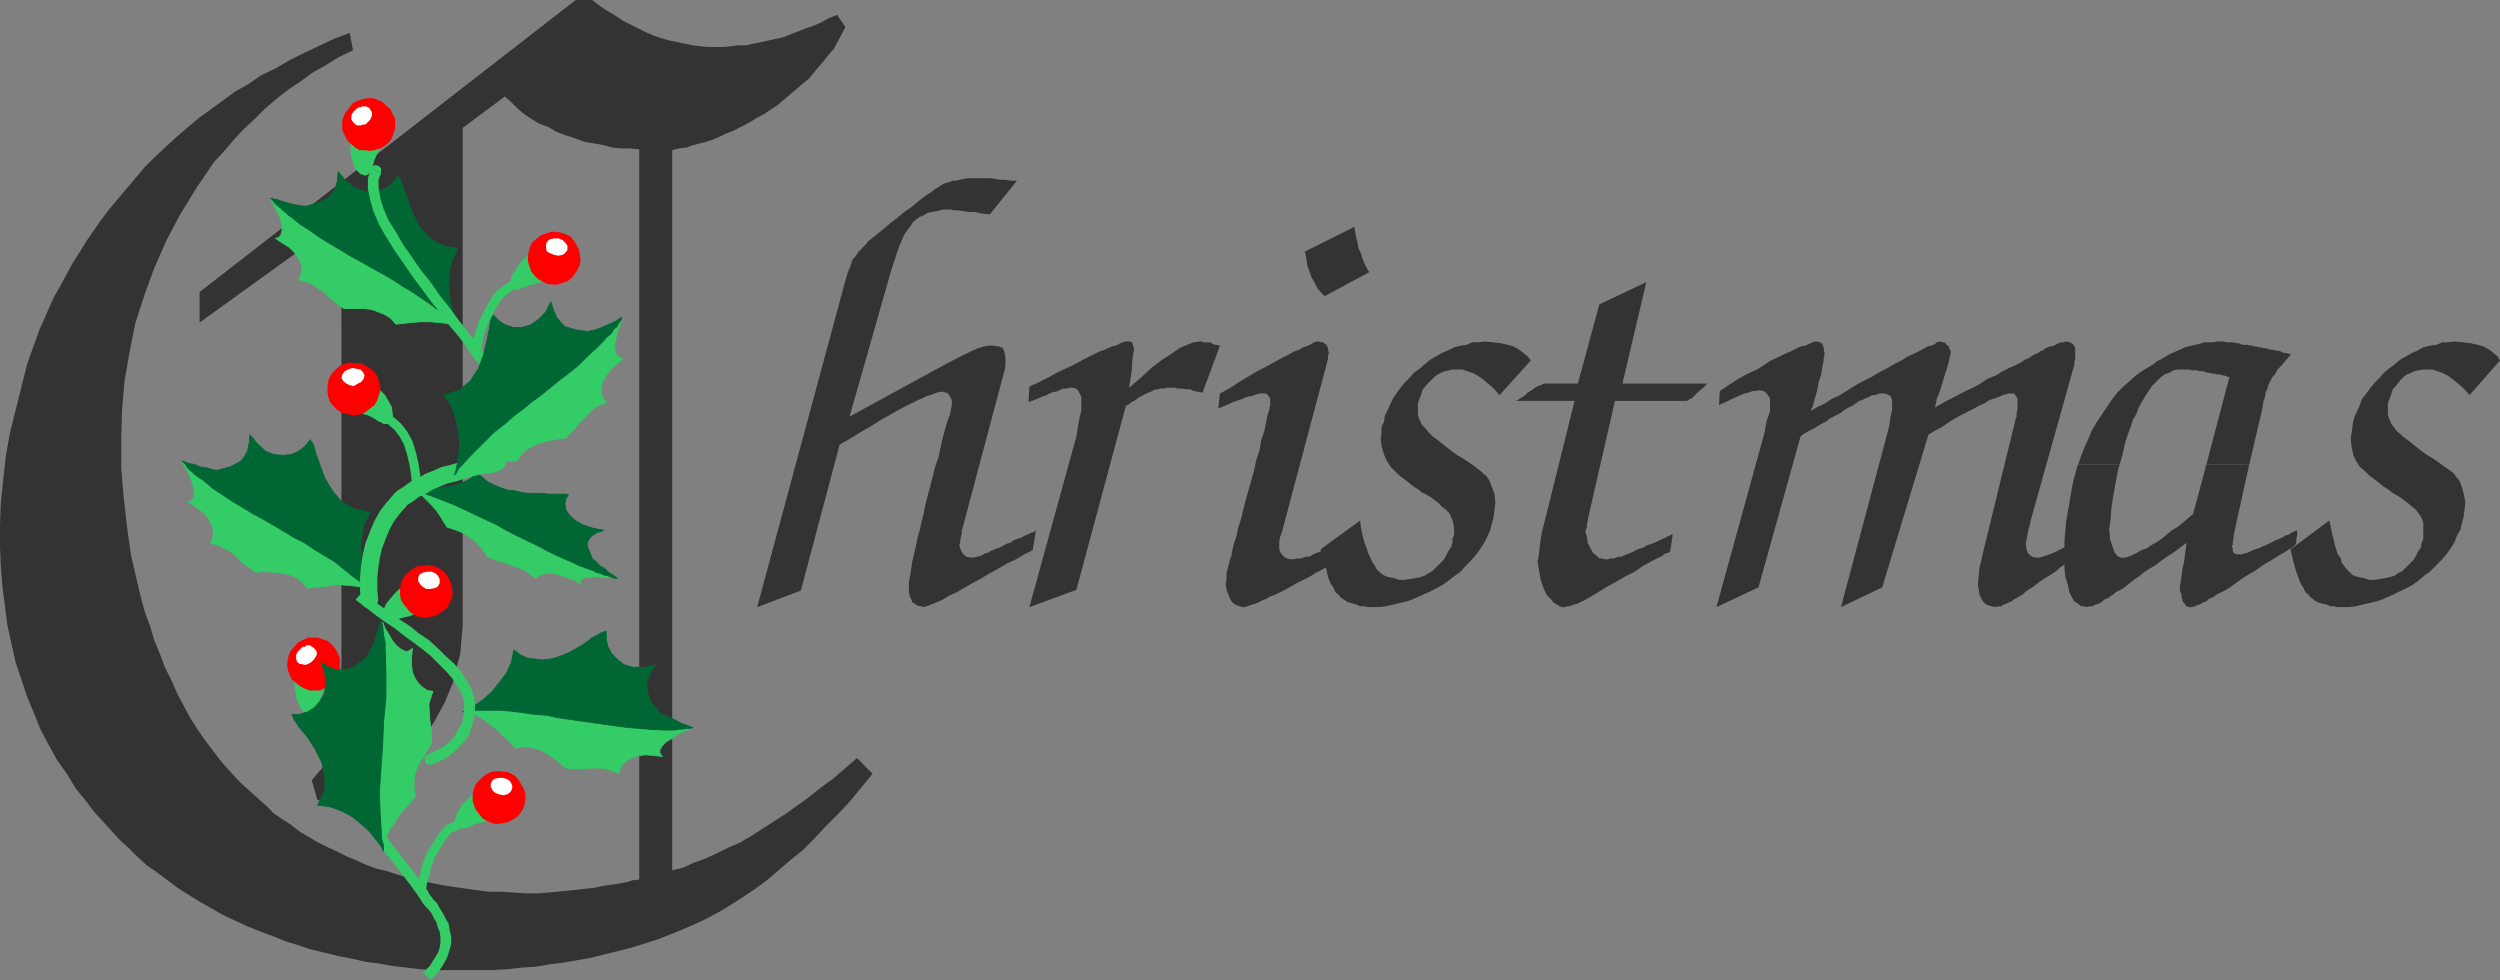 <?xml version="1.0" encoding="UTF-8" standalone="no"?>
<svg
   version="1.0"
   width="129.595mm"
   height="50.8mm"
   id="svg69"
   sodipodi:docname="Christmas 1.wmf"
   xmlns:inkscape="http://www.inkscape.org/namespaces/inkscape"
   xmlns:sodipodi="http://sodipodi.sourceforge.net/DTD/sodipodi-0.dtd"
   xmlns="http://www.w3.org/2000/svg"
   xmlns:svg="http://www.w3.org/2000/svg">
  <rect width="100%" height="100%" fill="#808080" stroke="none"/>
  <sodipodi:namedview
     id="namedview69"
     pagecolor="#ffffff"
     bordercolor="#000000"
     borderopacity="0.25"
     inkscape:showpageshadow="2"
     inkscape:pageopacity="0.0"
     inkscape:pagecheckerboard="0"
     inkscape:deskcolor="#d1d1d1"
     inkscape:document-units="mm" />
  <defs
     id="defs1">
    <pattern
       id="WMFhbasepattern"
       patternUnits="userSpaceOnUse"
       width="6"
       height="6"
       x="0"
       y="0" />
  </defs>
  <path
     style="fill:#333333;fill-opacity:1;fill-rule:evenodd;stroke:none"
     d="m 148.349,118.95 16.806,-62.222 0.485,-1.778 0.485,-1.616 0.485,-1.131 0.323,-1.131 0.323,-0.485 0.323,-0.323 0.323,-0.485 0.323,-0.485 0.485,-0.485 0.485,-0.485 0.485,-0.485 0.485,-0.646 0.646,-0.485 0.808,-0.646 0.808,-0.646 0.97,-0.808 1.131,-0.97 1.293,-0.97 1.131,-0.97 1.616,-1.131 0.97,-0.808 0.97,-0.808 1.131,-0.808 0.808,-0.485 0.808,-0.646 0.808,-0.485 0.485,-0.323 0.646,-0.323 0.646,-0.162 0.808,-0.323 h 0.646 l 0.646,-0.162 0.808,-0.162 0.808,-0.162 h 0.97 0.97 0.808 0.97 0.808 l 0.97,0.162 0.97,0.162 h 0.97 l 1.131,0.162 h 1.131 l -5.333,6.626 -1.454,-0.162 -1.454,-0.323 h -1.131 l -1.131,-0.162 -0.97,-0.162 h -0.97 l -0.485,-0.162 h -0.485 -1.131 l -1.131,0.323 -0.97,0.162 -0.808,0.162 -0.808,0.485 -0.808,0.323 -0.646,0.485 -0.646,0.485 -0.485,0.808 -0.646,0.808 -0.646,0.97 -0.485,1.131 -0.485,1.131 -0.485,1.455 -0.485,1.455 -0.485,1.455 -8.242,28.929 17.776,-9.697 1.778,-0.97 1.616,-0.808 1.616,-0.808 1.293,-0.646 1.131,-0.485 1.131,-0.323 0.97,-0.162 h 0.808 l 1.131,0.162 0.808,0.323 0.323,0.97 0.162,0.97 v 0.646 0.808 l -0.162,0.97 -0.323,1.131 -8.08,30.384 v 0.323 0.323 l -0.162,0.323 v 0.485 l -0.162,0.323 v 0.323 0.323 l -0.162,0.323 0.323,0.97 0.485,0.808 0.646,0.485 0.97,0.162 h 0.485 l 0.485,-0.162 0.808,-0.162 0.808,-0.485 0.646,-0.162 0.485,-0.323 0.485,-0.162 0.646,-0.323 0.646,-0.162 0.808,-0.485 0.646,-0.323 0.646,-0.162 0.646,-0.485 0.808,-0.323 0.646,-0.162 0.808,-0.485 0.485,-0.162 0.646,-0.323 0.485,-0.162 0.485,-0.323 -0.646,3.879 -1.616,0.808 -1.616,0.97 -1.778,0.808 -1.616,0.97 -1.778,0.97 -1.616,0.97 -1.778,0.97 -1.454,0.808 -1.616,0.97 -1.454,0.646 -1.293,0.808 -1.131,0.485 -0.808,0.323 -0.808,0.323 -0.485,0.162 -0.485,0.162 -0.646,-0.162 -0.646,-0.162 -0.485,-0.323 -0.485,-0.323 -0.162,-0.485 -0.323,-0.646 -0.162,-0.808 v -0.808 -1.293 l 0.323,-1.616 0.323,-2.263 0.646,-2.747 0.323,-1.616 0.485,-1.778 0.323,-1.455 0.485,-1.939 0.323,-1.616 0.485,-1.939 0.485,-1.778 0.485,-1.939 0.485,-1.939 0.646,-1.778 0.323,-1.616 0.323,-1.455 0.323,-1.293 0.323,-1.131 0.323,-1.131 0.323,-0.97 0.323,-0.808 0.162,-0.97 0.162,-0.646 v -0.808 -0.323 l -0.162,-0.323 -0.162,-0.323 -0.162,-0.323 -0.323,-0.323 -0.162,-0.162 h -0.323 l -0.323,-0.162 h -0.646 l -0.646,0.162 -0.485,0.162 -0.808,0.323 -0.646,0.162 -0.97,0.485 -0.808,0.323 -0.97,0.485 -1.293,0.646 -1.616,0.808 -1.616,0.97 -1.778,0.97 -1.778,1.131 -1.939,1.131 -2.101,1.293 -2.262,1.293 -7.595,28.606 z"
     id="path1" />
  <path
     style="fill:#333333;fill-opacity:1;fill-rule:evenodd;stroke:none"
     d="m 235.613,76.929 -0.808,-0.162 -0.97,-0.162 -0.646,-0.323 h -0.808 l -0.808,-0.162 h -0.808 l -0.646,-0.162 h -0.808 -0.323 -0.485 l -0.323,0.162 h -0.485 -0.323 l -0.485,0.162 h -0.485 l -0.323,0.162 -0.323,0.162 -0.323,0.162 -0.485,0.162 -0.323,0.162 -0.323,0.162 -0.323,0.162 -0.323,0.162 -0.323,0.162 -0.485,0.323 -0.162,0.162 -0.485,0.323 -0.323,0.162 -0.323,0.162 -0.323,0.323 -0.323,0.162 -0.323,0.162 -9.696,36.04 -9.211,3.394 9.211,-33.455 0.323,-1.939 0.323,-1.778 0.323,-1.455 v -1.293 -1.293 l -0.485,-0.97 -0.485,-0.646 -0.808,-0.162 h -0.323 -0.323 l -0.323,0.162 h -0.485 -0.323 l -0.323,0.162 -0.485,0.162 -0.162,0.162 -0.646,0.162 h -0.323 l -0.323,0.162 -0.485,0.162 -0.485,0.323 -0.485,0.162 -0.485,0.162 -0.323,0.162 -0.808,0.323 -0.808,0.323 -0.485,0.162 h -0.162 l 0.162,-2.909 0.162,-0.162 0.323,-0.162 0.808,-0.323 0.646,-0.323 0.97,-0.485 0.97,-0.485 1.131,-0.646 1.616,-0.808 1.454,-0.646 1.293,-0.646 1.131,-0.646 1.293,-0.646 0.97,-0.485 0.97,-0.485 0.97,-0.323 0.646,-0.323 0.808,-0.323 0.646,-0.162 0.485,-0.162 0.485,-0.323 0.485,-0.162 0.485,-0.162 h 0.323 0.323 0.485 l 0.323,0.323 0.162,0.646 0.162,0.646 -0.162,0.646 -0.162,1.293 -0.162,2.263 -0.485,3.232 2.424,-2.101 1.939,-1.778 2.101,-1.616 1.778,-1.131 1.616,-1.131 1.454,-0.646 1.293,-0.485 1.131,-0.162 h 0.485 l 0.485,0.162 h 0.485 0.646 l 0.323,0.162 0.646,0.323 h 0.323 l 0.646,0.162 z"
     id="path2" />
  <path
     style="fill:#333333;fill-opacity:1;fill-rule:evenodd;stroke:none"
     d="m 239.006,77.091 2.101,-1.131 1.939,-1.293 1.939,-1.131 1.616,-0.97 1.616,-0.808 1.454,-0.808 1.454,-0.808 1.293,-0.646 1.131,-0.646 0.97,-0.323 0.808,-0.485 0.97,-0.323 0.646,-0.323 0.485,-0.323 0.485,-0.162 h 0.323 l 0.97,0.162 0.646,0.485 0.323,0.646 0.162,0.97 v 0.162 l -0.162,0.323 v 0.323 0.485 l -0.162,0.323 v 0.323 l -0.162,0.323 v 0.162 l -8.565,32.162 -0.162,0.646 -0.323,0.808 -0.162,0.808 v 0.97 0.646 l 0.162,0.485 0.323,0.485 0.323,0.323 0.323,0.323 0.485,0.162 0.485,0.162 h 0.485 0.323 l 0.485,-0.162 h 0.323 0.485 l 0.485,-0.162 0.485,-0.162 h 0.485 l 0.485,-0.162 0.485,-0.323 0.808,-0.323 0.808,-0.323 1.131,-0.485 1.131,-0.485 1.293,-0.646 1.616,-0.485 1.616,-0.808 -0.646,3.394 -0.808,0.485 -0.97,0.485 -0.97,0.485 -0.97,0.485 -1.131,0.485 -0.97,0.646 -1.293,0.646 -1.293,0.808 -1.293,0.646 -1.293,0.646 -1.131,0.646 -1.131,0.646 -0.97,0.485 -0.97,0.485 -0.97,0.323 -0.808,0.485 -0.808,0.323 -0.646,0.323 -0.646,0.323 -0.646,0.162 -0.485,0.162 -0.485,0.162 -0.485,0.162 h -0.323 l -0.646,-0.162 -0.485,-0.162 -0.646,-0.323 -0.485,-0.485 -0.323,-0.646 -0.323,-0.808 -0.323,-0.808 -0.162,-1.131 0.162,-0.97 v -1.131 l 0.323,-1.293 0.323,-1.293 0.323,-0.808 0.162,-1.131 0.323,-1.293 0.485,-1.455 0.323,-1.616 0.646,-1.939 0.485,-2.101 0.646,-2.424 0.646,-2.263 0.646,-2.263 0.485,-2.263 0.646,-1.939 0.323,-1.939 0.646,-1.939 0.323,-1.616 0.323,-1.616 v 0 l 0.162,-0.323 v -0.162 l 0.162,-0.323 v -0.485 l 0.162,-0.323 v -0.323 -0.323 -0.808 l -0.323,-0.485 -0.485,-0.485 h -0.808 -0.323 l -0.808,0.162 -0.808,0.323 -0.97,0.162 -1.131,0.485 -1.454,0.485 -1.454,0.646 -1.616,0.646 0.323,-2.909 z"
     id="path3" />
  <path
     style="fill:#333333;fill-opacity:1;fill-rule:evenodd;stroke:none"
     d="m 265.347,44.444 0.162,0.97 0.162,0.97 0.323,1.131 0.162,1.131 0.485,0.97 0.323,1.131 0.646,1.455 0.646,1.131 -8.726,4.687 -0.808,-0.808 -0.646,-0.808 -0.485,-0.97 -0.646,-1.131 -0.323,-0.97 -0.485,-1.293 -0.162,-1.293 -0.323,-1.455 z"
     id="path4" />
  <path
     style="fill:#333333;fill-opacity:1;fill-rule:evenodd;stroke:none"
     d="m 258.721,107.636 7.757,-5.657 0.162,1.455 0.323,1.455 0.323,1.293 0.485,1.293 0.323,0.97 0.485,0.97 0.323,0.808 0.485,0.646 0.323,0.646 0.646,0.646 0.646,0.485 0.646,0.323 0.808,0.162 0.808,0.162 0.808,0.323 h 0.97 l 1.131,-0.162 0.97,-0.162 0.97,-0.162 0.97,-0.323 0.808,-0.485 0.808,-0.485 0.646,-0.646 0.808,-0.808 0.646,-0.646 0.485,-0.808 0.485,-0.97 0.485,-0.646 0.323,-0.97 v -0.808 l 0.323,-0.808 v -0.97 l -0.162,-1.293 -0.323,-0.97 -0.485,-0.97 -0.808,-0.808 -0.485,-0.323 -0.485,-0.485 -0.485,-0.485 -0.646,-0.485 -0.646,-0.485 -0.808,-0.485 -0.97,-0.485 -0.808,-0.646 -0.808,-0.485 -0.808,-0.646 -0.808,-0.646 -0.646,-0.485 -0.646,-0.485 -0.646,-0.646 -0.485,-0.485 -0.485,-0.485 -0.808,-1.293 -0.485,-1.131 -0.485,-1.616 -0.162,-1.616 0.162,-0.97 v -1.131 l 0.485,-1.131 0.162,-1.131 0.485,-0.97 0.485,-1.131 0.646,-1.293 0.646,-0.97 0.808,-1.131 0.808,-0.97 0.97,-0.97 0.808,-0.97 1.131,-0.808 0.97,-0.808 1.131,-0.97 1.131,-0.646 1.131,-0.646 1.131,-0.485 1.293,-0.646 1.293,-0.323 1.131,-0.162 1.131,-0.485 h 1.131 l 1.293,-0.162 1.616,0.162 1.454,0.162 1.454,0.323 1.131,0.323 1.131,0.646 0.808,0.646 0.808,0.646 0.646,0.808 -6.141,6.788 -1.131,-1.293 -1.131,-0.97 -0.97,-0.808 -1.131,-0.808 -0.97,-0.485 -0.97,-0.323 -0.97,-0.323 h -0.97 -0.97 l -0.646,0.162 -0.808,0.162 -0.808,0.323 -0.646,0.323 -0.646,0.485 -0.646,0.646 -0.646,0.646 -0.97,1.131 -0.485,1.455 -0.485,1.293 v 1.293 0.97 l 0.323,0.97 0.485,0.97 0.808,0.808 0.323,0.485 0.485,0.485 0.485,0.485 0.646,0.485 0.646,0.485 0.808,0.646 0.808,0.646 0.808,0.646 1.131,0.808 1.131,0.646 0.97,0.646 0.97,0.646 0.808,0.646 0.646,0.485 0.485,0.485 0.646,0.485 0.646,0.97 0.485,1.293 0.485,1.293 0.162,1.616 -0.162,1.293 -0.162,1.455 -0.323,1.293 -0.323,1.293 -0.485,1.131 -0.646,1.293 -0.808,1.293 -0.808,1.131 -0.97,1.131 -1.131,1.131 -0.97,1.131 -1.131,0.808 -1.293,0.97 -1.131,0.808 -1.454,0.808 -1.293,0.646 -1.454,0.646 -1.454,0.646 -1.293,0.485 -1.454,0.323 -1.293,0.323 -1.454,0.323 -1.293,0.162 h -1.293 -0.808 l -0.808,-0.162 h -0.808 l -0.646,-0.323 -0.646,-0.162 -0.485,-0.162 -0.646,-0.162 -0.485,-0.323 -0.485,-0.323 -0.485,-0.323 -0.323,-0.485 -0.485,-0.323 -0.323,-0.485 -0.162,-0.485 -0.323,-0.485 -0.323,-0.485 -0.485,-1.293 -0.323,-1.455 -0.646,-1.778 -0.485,-2.101 z"
     id="path5" />
  <path
     style="fill:#333333;fill-opacity:1;fill-rule:evenodd;stroke:none"
     d="m 334.512,75.152 -0.485,0.485 -0.485,0.485 -0.646,0.485 -0.485,0.485 -0.485,0.485 -0.485,0.485 -0.485,0.162 -0.162,0.162 -0.323,0.162 h -0.485 -0.485 -0.646 -12.443 l -5.333,23.273 v 0.162 l -0.162,0.646 v 0.646 l -0.323,0.808 0.323,1.131 0.162,1.131 0.485,0.97 0.323,0.646 0.323,0.485 0.323,0.162 0.323,0.323 0.323,0.323 0.323,0.162 h 0.323 l 0.646,0.162 h 0.162 0.323 l 0.485,-0.162 h 0.323 0.485 l 0.323,-0.162 0.485,-0.162 h 0.485 l 0.485,-0.162 0.646,-0.323 0.485,-0.162 0.808,-0.323 0.485,-0.323 0.808,-0.323 0.646,-0.162 0.808,-0.485 0.97,-0.323 0.808,-0.323 0.646,-0.323 0.646,-0.323 0.485,-0.162 0.485,-0.323 0.485,-0.162 0.162,-0.162 h 0.323 l -0.485,3.232 -0.323,0.323 -0.646,0.162 -0.646,0.485 -0.97,0.485 -1.293,0.646 -1.454,0.808 -1.616,1.131 -1.939,0.97 -1.939,1.131 -1.778,0.97 -1.293,0.808 -1.293,0.808 -1.131,0.646 -0.97,0.485 -0.646,0.323 -0.323,0.162 -0.646,0.162 -0.808,0.323 h -0.485 l -0.485,0.162 h -0.485 l -0.485,-0.162 -0.485,-0.323 -0.323,-0.162 -0.485,-0.323 -0.323,-0.485 -0.485,-0.485 -0.485,-0.485 -0.646,-1.455 -0.485,-1.455 -0.323,-1.778 -0.323,-1.939 0.162,-0.485 0.162,-1.131 0.162,-1.616 0.323,-2.101 6.464,-26.02 h -11.635 l 0.485,-0.162 0.485,-0.323 0.808,-0.485 0.646,-0.646 0.808,-0.485 0.646,-0.485 0.646,-0.323 0.485,-0.162 0.323,-0.162 0.323,-0.162 h 0.323 0.162 0.485 0.323 0.323 0.485 4.525 l 4.202,-15.515 9.211,-4.364 -4.686,19.879 z"
     id="path6" />
  <path
     style="fill:#333333;fill-opacity:1;fill-rule:evenodd;stroke:none"
     d="m 336.936,76.606 1.939,-1.293 1.778,-1.131 1.778,-0.97 1.778,-0.808 1.293,-0.808 1.454,-0.97 1.454,-0.646 1.293,-0.646 1.131,-0.485 0.97,-0.485 0.97,-0.485 0.97,-0.162 0.646,-0.323 0.646,-0.323 0.485,-0.162 h 0.485 l 0.646,0.162 0.485,0.485 0.162,0.646 0.162,0.97 v 0.485 l -0.162,0.485 v 0.485 l -0.162,0.808 -0.162,0.808 -0.162,1.131 -0.485,1.455 -0.323,1.778 -0.485,1.616 -0.323,1.293 -0.323,0.646 v 0.323 l 1.293,-0.808 1.454,-0.646 1.131,-0.808 1.454,-0.646 1.293,-0.808 1.293,-0.808 1.293,-0.808 1.293,-0.646 1.293,-0.646 1.293,-0.808 1.293,-0.646 1.131,-0.646 1.131,-0.646 1.293,-0.646 0.97,-0.646 1.131,-0.485 0.97,-0.485 0.97,-0.485 0.808,-0.485 0.808,-0.162 0.646,-0.323 0.323,-0.323 0.646,-0.162 h 0.162 l 0.323,0.162 h 0.485 l 0.323,0.485 0.323,0.162 0.162,0.323 0.162,0.485 0.162,0.323 v 0.485 l -0.162,0.485 -0.162,0.808 -0.323,1.293 -0.485,1.455 -0.485,1.616 -0.485,1.616 -0.646,1.616 -0.323,1.616 1.939,-1.131 1.939,-0.97 1.778,-0.97 1.778,-0.808 1.454,-0.808 1.454,-0.97 1.616,-0.646 1.293,-0.808 1.293,-0.646 1.131,-0.485 0.97,-0.485 0.97,-0.646 0.808,-0.323 0.646,-0.485 0.646,-0.323 0.485,-0.162 0.323,-0.323 0.485,-0.162 0.323,-0.162 0.323,-0.323 0.485,-0.162 0.323,-0.162 h 0.323 l 0.485,-0.162 0.646,-0.323 0.646,-0.323 h 0.485 l 0.646,-0.162 0.808,0.162 0.646,0.485 0.323,0.646 v 0.97 0.162 0.323 0.485 0.323 l -0.162,0.323 v 0.323 0.162 0.162 l -8.565,30.545 -0.162,0.808 -0.323,1.131 -0.162,1.131 -0.323,1.455 0.162,1.131 0.323,0.808 0.808,0.646 0.808,0.162 h 0.485 l 0.646,-0.162 0.485,-0.162 0.97,-0.323 0.808,-0.323 0.97,-0.485 0.97,-0.485 1.131,-0.808 1.131,-0.646 1.131,-0.485 0.808,-0.485 0.808,-0.485 0.646,-0.162 0.646,-0.323 0.485,-0.162 0.323,-0.323 -0.485,2.747 -1.131,0.808 -1.293,0.808 -1.131,0.808 -1.131,0.808 -1.131,0.808 -1.293,0.808 -1.131,0.97 -0.97,0.646 -1.131,0.646 -0.97,0.646 -0.808,0.646 -0.646,0.485 -0.808,0.485 -0.646,0.485 -0.323,0.323 -0.485,0.323 -0.323,0.162 -0.485,0.323 -0.323,0.162 -0.323,0.162 -0.323,0.323 -0.485,0.162 -0.323,0.162 -0.323,0.162 -0.485,0.162 -0.485,0.323 h -0.646 l -0.323,0.162 -0.808,-0.162 -0.646,-0.162 -0.646,-0.323 -0.485,-0.485 -0.323,-0.646 -0.323,-0.646 -0.162,-0.97 -0.162,-0.97 0.162,-1.778 0.162,-1.616 0.323,-1.293 0.162,-0.808 6.626,-27.152 v 0 l 0.162,-0.323 v -0.323 -0.485 l 0.162,-0.485 v -0.485 -0.485 -0.485 -0.808 l -0.323,-0.485 -0.323,-0.485 h -0.646 -0.485 l -0.485,0.162 -0.646,0.162 -0.646,0.323 -0.97,0.323 -0.97,0.323 -0.97,0.646 -1.131,0.485 -1.131,0.646 -1.293,0.646 -1.293,0.646 -1.131,0.646 -1.293,0.808 -1.131,0.808 -1.293,0.646 -1.293,0.808 -9.05,29.899 -8.08,3.879 9.05,-33.939 0.485,-1.939 0.162,-1.455 0.323,-1.293 v -0.97 -0.97 l -0.323,-0.808 -0.646,-0.323 -0.646,-0.162 h -0.323 -0.485 l -0.485,0.162 -0.485,0.162 h -0.485 l -0.323,0.162 -0.646,0.323 -0.485,0.162 -0.485,0.323 -0.646,0.162 -0.646,0.485 -0.646,0.485 -0.808,0.323 -0.808,0.485 -0.808,0.646 -0.97,0.485 -0.97,0.485 -0.808,0.646 -0.97,0.485 -0.808,0.485 -0.808,0.485 -0.97,0.485 -0.808,0.485 -0.646,0.485 -8.242,29.576 -8.242,3.879 9.534,-34.586 V 84.202 83.879 l 0.162,-0.646 0.162,-0.808 0.323,-0.97 0.323,-0.808 V 80 79.354 78.061 l -0.646,-0.97 -0.646,-0.485 -0.97,-0.162 -0.485,0.162 h -0.646 l -0.808,0.323 -0.808,0.162 -1.131,0.485 -1.131,0.485 -1.293,0.646 -1.454,0.646 0.162,-2.747 z"
     id="path7" />
  <path
     style="fill:#333333;fill-opacity:1;fill-rule:evenodd;stroke:none"
     d="m 407.232,90.828 0.485,-1.455 0.646,-1.616 0.808,-1.778 0.646,-1.616 0.97,-1.616 0.97,-1.455 0.97,-1.455 0.97,-1.455 1.131,-1.455 1.293,-1.293 1.293,-1.131 1.293,-1.131 1.454,-0.97 1.616,-0.97 0.808,-0.646 0.97,-0.485 0.808,-0.485 0.808,-0.485 0.808,-0.323 0.646,-0.323 0.808,-0.323 0.646,-0.323 0.646,-0.162 0.646,-0.162 0.646,-0.162 0.97,-0.162 0.808,-0.323 h 0.808 0.808 l 0.97,-0.162 h 0.485 0.485 0.323 l 0.485,0.162 h 0.485 0.485 0.485 l 0.485,0.162 h 0.485 l 0.323,0.162 0.485,0.162 h 0.485 0.485 l 0.485,0.162 h 0.485 l 0.323,0.162 h 0.485 l 0.323,0.162 h 0.485 l 0.485,0.162 h 0.485 l 0.485,0.162 0.485,0.162 h 0.485 l 0.485,0.162 h 0.485 l 0.485,0.162 0.323,0.162 0.485,0.162 h 0.485 l 0.323,0.162 h 0.485 l -0.323,0.323 -0.323,0.485 -0.485,0.485 -0.646,0.808 -0.646,0.646 -0.485,0.646 -0.323,0.646 -0.485,0.485 -0.162,0.323 -0.323,0.646 -0.323,0.646 -0.162,0.646 -0.323,0.646 -0.162,0.97 -0.323,0.97 L 443.268,80 440.683,90.99 h -8.403 l 4.525,-17.131 h -0.323 l -0.323,-0.162 -0.485,-0.162 h -0.323 l -0.323,-0.162 h -0.646 l -0.485,-0.162 h -0.485 l -0.485,-0.162 h -0.323 l -0.485,-0.162 -0.485,-0.162 h -0.323 -0.485 l -0.323,-0.162 h -0.323 -0.646 l -0.646,-0.162 h -0.646 -0.485 -0.97 l -0.97,0.162 -0.808,0.485 -0.97,0.323 -0.808,0.646 -0.646,0.646 -0.97,0.97 -0.646,0.97 -0.646,0.97 -0.646,1.131 -0.646,1.131 -0.485,1.293 -0.646,1.131 -0.485,1.455 -0.485,1.293 -0.485,1.455 -0.646,2.747 -0.485,1.778 h -8.08 v 0 z"
     id="path8" />
  <path
     style="fill:#333333;fill-opacity:1;fill-rule:evenodd;stroke:none"
     d="m 407.232,90.828 -0.162,0.323 -0.485,1.778 -0.485,1.778 -0.646,3.717 -0.646,3.717 -0.323,3.717 v 3.879 1.616 l 0.162,1.616 0.485,1.616 0.323,1.455 0.323,0.646 0.323,0.646 0.323,0.485 0.485,0.323 0.485,0.323 0.323,0.323 h 0.646 l 0.646,0.162 0.323,-0.162 h 0.646 l 0.485,-0.323 0.646,-0.162 0.646,-0.323 0.485,-0.485 0.808,-0.323 0.646,-0.485 0.485,-0.323 0.323,-0.323 0.646,-0.323 0.646,-0.323 0.646,-0.485 0.808,-0.646 0.808,-0.646 0.97,-0.646 0.97,-0.808 0.97,-0.646 1.131,-0.646 1.293,-0.97 1.131,-0.808 1.293,-0.808 1.293,-0.97 1.293,-0.97 -0.162,1.131 -0.162,1.293 -0.162,1.293 -0.323,1.455 -0.162,1.293 -0.162,1.131 -0.162,0.97 v 0.808 0.162 l 0.162,0.323 0.162,0.323 v 0.485 l 0.162,0.485 v 0.323 l 0.323,0.323 0.162,0.162 0.162,0.323 0.162,0.162 0.485,0.162 h 0.485 0.162 l 0.323,-0.162 h 0.323 l 0.323,-0.323 h 0.485 l 0.485,-0.323 0.323,-0.162 0.485,-0.162 0.485,-0.485 0.808,-0.323 0.646,-0.485 0.97,-0.485 0.97,-0.485 0.97,-0.646 1.131,-0.808 1.131,-0.808 1.293,-0.808 1.131,-0.646 1.131,-0.808 0.97,-0.646 1.131,-0.646 0.808,-0.485 0.97,-0.646 0.646,-0.323 0.97,-0.646 0.646,-0.323 0.485,-0.485 0.162,-0.162 0.162,-0.323 v -0.646 l 0.162,-0.808 v -0.97 l -0.485,0.162 -0.646,0.323 -0.485,0.323 -0.646,0.162 -0.485,0.323 -0.646,0.323 -0.808,0.323 -0.646,0.323 -0.646,0.323 -0.646,0.323 -0.485,0.162 -0.646,0.323 -0.485,0.162 -0.485,0.162 -0.485,0.162 -0.323,0.162 -0.646,0.323 -0.646,0.162 -0.646,0.162 h -0.485 -0.162 -0.323 l -0.162,-0.162 h -0.162 l -0.162,-0.162 -0.162,-0.323 v -0.485 l -0.162,-0.485 0.162,-0.323 v -0.485 l 0.162,-0.646 v -0.646 l 3.07,-13.899 h -8.403 l -2.586,9.697 -0.97,0.808 -1.131,0.97 -0.97,0.808 -1.131,0.646 -0.97,0.808 -0.97,0.808 -0.97,0.646 -1.131,0.646 -0.97,0.646 -0.97,0.323 -0.808,0.485 -0.646,0.323 -0.646,0.323 -0.485,0.162 -0.485,0.162 h -0.485 -0.485 l -0.646,-0.323 -0.485,-0.646 -0.323,-0.808 -0.323,-0.97 -0.323,-0.97 v -0.97 l -0.162,-0.808 0.162,-0.97 0.162,-1.293 0.162,-2.101 0.323,-2.101 0.485,-2.747 0.485,-2.586 0.323,-0.97 h -8.08 v 0 z"
     id="path9" />
  <path
     style="fill:#333333;fill-opacity:1;fill-rule:evenodd;stroke:none"
     d="m 448.763,107.636 7.595,-5.657 0.323,1.455 0.323,1.455 0.323,1.293 0.323,1.293 0.323,0.97 0.646,0.97 0.162,0.808 0.485,0.646 0.485,0.646 0.646,0.646 0.485,0.485 0.808,0.323 0.646,0.162 0.97,0.162 0.808,0.323 h 0.97 l 1.131,-0.162 0.97,-0.162 0.808,-0.162 1.131,-0.323 0.646,-0.485 0.97,-0.485 0.646,-0.646 0.808,-0.808 0.646,-0.646 0.485,-0.808 0.485,-0.97 0.485,-0.646 0.162,-0.97 0.323,-0.808 v -0.808 -0.97 -1.293 l -0.323,-0.97 -0.646,-0.97 -0.646,-0.808 -0.485,-0.323 -0.485,-0.485 -0.646,-0.485 -0.646,-0.485 -0.646,-0.485 -0.808,-0.485 -0.808,-0.485 -0.808,-0.646 -0.808,-0.485 -0.808,-0.646 -0.808,-0.646 -0.646,-0.485 -0.646,-0.485 -0.646,-0.646 -0.485,-0.485 -0.646,-0.485 -0.808,-1.293 -0.485,-1.131 -0.323,-1.616 -0.162,-1.616 0.162,-0.97 0.162,-1.131 0.162,-1.131 0.323,-1.131 0.485,-0.97 0.485,-1.131 0.485,-1.293 0.808,-0.97 0.808,-1.131 0.808,-0.97 0.97,-0.97 0.808,-0.97 0.97,-0.808 1.131,-0.808 1.131,-0.97 1.131,-0.646 1.131,-0.646 1.131,-0.485 1.131,-0.646 1.293,-0.323 1.293,-0.162 1.131,-0.485 h 1.131 l 1.293,-0.162 1.616,0.162 1.454,0.162 1.454,0.323 1.131,0.323 1.131,0.646 0.808,0.646 0.808,0.646 0.485,0.808 -5.979,6.788 -1.131,-1.293 -1.131,-0.97 -0.97,-0.808 -1.131,-0.808 -0.97,-0.485 -0.97,-0.323 -0.97,-0.323 h -0.97 -0.808 l -0.97,0.162 -0.808,0.162 -0.646,0.323 -0.808,0.323 -0.646,0.485 -0.646,0.646 -0.485,0.646 -0.97,1.131 -0.485,1.455 -0.485,1.293 v 1.293 0.97 l 0.323,0.97 0.485,0.97 0.646,0.808 0.323,0.485 0.646,0.485 0.485,0.485 0.646,0.485 0.646,0.485 0.808,0.646 0.808,0.646 0.808,0.646 1.131,0.808 1.131,0.646 0.97,0.646 0.808,0.646 0.97,0.646 0.646,0.485 0.646,0.485 0.323,0.485 0.808,0.97 0.485,1.293 0.323,1.293 0.323,1.616 -0.162,1.293 -0.162,1.455 -0.323,1.293 -0.323,1.293 -0.646,1.131 -0.485,1.293 -0.808,1.293 -0.808,1.131 -0.97,1.131 -1.131,1.131 -1.131,1.131 -1.131,0.808 -1.131,0.97 -1.131,0.808 -1.454,0.808 -1.454,0.646 -1.293,0.646 -1.454,0.646 -1.293,0.485 -1.454,0.323 -1.454,0.323 -1.293,0.323 -1.293,0.162 h -1.454 -0.808 l -0.646,-0.162 h -0.808 l -0.646,-0.323 -0.808,-0.162 -0.485,-0.162 -0.485,-0.162 -0.646,-0.323 -0.323,-0.323 -0.485,-0.323 -0.323,-0.485 -0.485,-0.323 -0.323,-0.485 -0.162,-0.485 -0.323,-0.485 -0.323,-0.485 -0.485,-1.293 -0.485,-1.455 -0.485,-1.778 -0.485,-2.101 z"
     id="path10" />
  <path
     style="fill:#333333;fill-opacity:1;fill-rule:evenodd;stroke:none"
     d="M 125.24,172.283 V 29.253 l -1.778,-0.162 h -1.616 l -1.778,-0.162 -1.778,-0.485 -1.778,-0.323 -1.939,-0.323 -1.778,-0.646 -1.939,-0.646 -1.778,-0.646 -1.616,-0.97 -1.778,-0.646 -1.616,-0.97 -1.454,-0.97 -1.293,-1.131 -1.131,-1.131 -1.293,-1.131 -8.242,6.141 v 97.455 l -0.162,1.939 -0.162,1.778 -0.162,1.939 -0.485,1.778 -0.485,1.939 -0.485,1.939 -0.808,1.939 -0.808,1.939 -0.97,1.778 -0.97,1.778 -1.131,1.778 -1.293,1.616 -1.293,1.455 -1.454,1.616 -1.454,1.293 -1.616,1.455 -0.808,0.646 -0.808,0.485 -0.808,0.646 -0.97,0.485 -0.808,0.646 -0.97,0.323 -0.808,0.485 -0.97,0.485 -0.97,0.323 -0.97,0.485 -0.97,0.323 -0.97,0.323 -0.97,0.162 -0.97,0.323 h -0.97 l -0.97,0.162 -1.131,-3.879 0.808,-0.97 0.808,-0.97 0.808,-0.808 0.646,-1.131 0.485,-0.97 0.485,-0.97 0.323,-0.97 0.323,-0.97 0.323,-2.586 0.485,-3.394 0.162,-4.202 0.162,-5.172 V 43.152 L 39.107,63.192 V 57.212 L 112.797,0 h 3.232 l 1.454,1.131 1.454,0.97 1.616,0.97 1.454,0.97 1.616,0.808 1.293,0.646 1.616,0.808 1.454,0.646 1.454,0.485 1.616,0.485 1.616,0.323 1.454,0.323 1.616,0.323 1.454,0.162 1.616,0.162 h 1.454 1.454 l 1.616,-0.162 1.293,-0.162 h 1.454 l 1.454,-0.323 1.616,-0.323 1.454,-0.323 1.454,-0.323 1.454,-0.323 1.616,-0.646 1.293,-0.485 1.616,-0.646 1.454,-0.485 1.454,-0.646 1.454,-0.808 1.616,-0.646 1.616,2.424 -1.131,2.101 -1.131,2.101 -1.616,1.939 -1.616,1.939 -1.616,1.939 -2.101,1.778 -2.101,1.778 -2.101,1.778 -1.293,0.808 -1.131,0.808 -1.293,0.646 -1.293,0.808 -1.131,0.646 -1.293,0.646 -1.293,0.646 -1.293,0.485 -1.293,0.646 -1.131,0.485 -1.454,0.485 -1.293,0.323 -1.293,0.323 -1.293,0.485 -1.454,0.162 -1.293,0.323 V 170.505 l 2.101,-0.485 2.101,-0.97 2.262,-0.808 2.101,-0.97 2.262,-1.131 2.262,-0.97 2.262,-1.293 2.262,-1.455 2.262,-1.455 2.262,-1.455 2.262,-1.616 2.262,-1.616 2.424,-1.939 2.424,-1.778 2.262,-1.939 2.424,-2.101 3.07,3.071 -2.262,2.747 -2.262,2.747 -2.262,2.424 -2.424,2.424 -2.262,2.424 -2.262,2.263 -2.424,1.939 -2.262,1.939 -2.262,1.939 -2.424,1.778 -2.424,1.616 -2.262,1.455 -2.424,1.455 -2.424,1.293 -2.424,1.131 -2.262,0.97 -2.424,0.97 -2.424,0.97 -2.586,0.808 -2.586,0.808 -2.586,0.646 -2.586,0.646 -2.586,0.646 -2.747,0.485 -2.747,0.485 -2.586,0.323 -2.909,0.485 -2.747,0.162 -2.747,0.323 -2.909,0.162 h -2.909 -2.909 -2.747 -2.747 l -2.909,-0.162 -2.586,-0.323 -2.747,-0.323 -2.747,-0.485 -2.586,-0.323 -2.747,-0.646 -2.586,-0.485 -2.586,-0.646 -2.747,-0.646 -2.424,-0.808 -2.586,-0.808 -2.424,-0.97 -2.586,-0.97 -2.424,-0.97 -2.424,-1.131 -2.424,-1.131 -2.262,-1.293 -2.262,-1.293 -2.101,-1.293 -2.262,-1.455 -1.939,-1.455 -1.939,-1.455 -2.101,-1.455 -1.778,-1.616 -1.778,-1.778 -1.778,-1.616 -1.616,-1.778 -1.616,-1.778 -1.778,-1.939 -1.454,-1.939 -2.101,-2.586 -1.778,-2.909 -1.939,-2.747 L 9.534,145.939 7.918,142.869 6.626,139.636 5.333,136.566 4.202,133.172 3.07,129.778 2.262,126.222 1.454,122.505 0.97,118.788 0.485,115.071 0.162,111.03 0,107.152 v -4.202 l 0.162,-4.525 0.485,-4.525 0.485,-4.525 0.808,-4.525 1.131,-4.525 1.131,-4.525 1.131,-4.525 1.616,-4.525 0.808,-2.263 0.97,-2.101 0.97,-2.263 0.97,-2.101 1.293,-2.263 1.131,-2.101 1.131,-2.101 1.454,-2.263 1.293,-2.101 1.454,-2.101 1.454,-2.101 1.616,-2.101 1.616,-1.939 1.778,-2.101 1.778,-2.101 1.778,-2.101 1.939,-1.939 2.101,-1.939 2.101,-1.939 2.262,-1.939 2.101,-1.778 2.262,-1.616 2.424,-1.778 2.424,-1.778 2.586,-1.455 2.586,-1.778 2.747,-1.293 2.747,-1.616 2.909,-1.455 2.747,-1.293 3.07,-1.455 3.07,-1.131 0.646,3.394 -2.747,1.293 -2.586,1.616 -2.586,1.455 L 58.822,16 l -2.424,1.616 -2.262,1.778 -2.262,1.939 -2.101,2.101 -2.101,1.939 -1.939,2.101 -1.939,2.263 -1.939,2.101 -1.616,2.424 -1.778,2.586 -1.454,2.424 -1.616,2.586 -2.747,5.172 -2.424,5.495 -1.939,5.333 -1.778,5.495 -1.131,5.657 -0.97,5.657 -0.485,5.657 -0.162,5.657 v 5.818 l 0.485,5.657 0.646,5.818 0.808,5.657 0.646,2.747 0.646,2.747 0.646,2.747 0.808,2.909 0.97,2.586 0.808,2.747 1.131,2.747 0.97,2.586 1.293,2.586 1.131,2.586 1.293,2.424 1.293,2.424 1.454,2.263 1.454,2.101 1.616,2.101 1.454,1.939 1.454,1.616 1.454,1.616 1.454,1.455 1.454,1.293 1.616,1.455 1.454,1.293 1.454,1.455 1.616,1.131 1.778,1.131 1.616,1.293 1.939,1.131 1.616,0.97 1.939,0.97 1.778,0.808 1.939,0.97 1.939,0.808 1.778,0.808 2.101,0.808 2.101,0.485 1.939,0.646 2.262,0.646 2.101,0.485 2.101,0.485 2.424,0.485 2.101,0.323 2.262,0.323 2.262,0.323 2.424,0.323 h 2.424 l 2.424,0.162 2.424,0.162 h 2.586 l 1.939,-0.162 1.616,-0.162 1.778,-0.162 1.616,-0.162 1.454,-0.162 1.454,-0.162 1.293,-0.162 1.454,-0.323 1.131,-0.162 1.131,-0.162 0.97,-0.162 0.97,-0.162 0.808,-0.162 0.808,-0.323 h 0.646 z"
     id="path11" />
  <path
     style="fill:#33cc66;fill-opacity:1;fill-rule:evenodd;stroke:none"
     d="m 90.657,139.475 2.101,-0.162 2.101,-0.162 h 2.101 l 1.939,0.162 2.101,0.162 1.939,0.162 2.101,0.323 1.939,0.162 1.939,0.323 1.939,0.323 2.101,0.323 1.939,0.323 1.939,0.323 2.101,0.323 1.939,0.323 2.101,0.162 1.454,0.162 1.454,0.162 1.454,0.162 h 1.778 1.616 l 1.616,-0.162 1.454,-0.162 h 1.616 l -1.293,0.485 -1.293,0.646 -1.131,0.808 -1.131,0.646 -0.808,0.808 -0.485,0.808 v 0.646 l 0.485,0.646 -1.616,-0.162 -1.616,-0.162 -1.293,0.162 -1.293,0.323 -1.131,0.646 -0.808,0.646 -0.485,0.97 -0.323,0.97 -0.97,-0.485 -1.454,-0.485 -1.454,-0.162 h -1.454 l -1.454,0.162 h -1.293 -1.131 l -1.131,-0.162 -0.808,-0.646 -1.131,-0.97 -1.131,-0.808 -1.293,-0.808 -1.131,-0.485 -1.454,-0.323 -1.454,-0.162 -1.454,0.323 -0.97,-1.131 -1.293,-1.131 -1.293,-1.293 -1.454,-1.131 -1.293,-0.97 -1.454,-0.808 -1.293,-0.485 z"
     id="path12" />
  <path
     style="fill:none;stroke:#33cc66;stroke-width:0.162px;stroke-linecap:round;stroke-linejoin:round;stroke-miterlimit:4;stroke-dasharray:none;stroke-opacity:1"
     d="m 90.657,139.475 2.101,-0.162 2.101,-0.162 h 2.101 l 1.939,0.162 2.101,0.162 1.939,0.162 2.101,0.323 1.939,0.162 1.939,0.323 1.939,0.323 2.101,0.323 1.939,0.323 1.939,0.323 2.101,0.323 1.939,0.323 2.101,0.162 1.454,0.162 1.454,0.162 1.454,0.162 h 1.778 1.616 l 1.616,-0.162 1.454,-0.162 h 1.616 l -1.293,0.485 -1.293,0.646 -1.131,0.808 -1.131,0.646 -0.808,0.808 -0.485,0.808 v 0.646 l 0.485,0.646 -1.616,-0.162 -1.616,-0.162 -1.293,0.162 -1.293,0.323 -1.131,0.646 -0.808,0.646 -0.485,0.97 -0.323,0.97 -0.97,-0.485 -1.454,-0.485 -1.454,-0.162 h -1.454 l -1.454,0.162 h -1.293 -1.131 l -1.131,-0.162 -0.808,-0.646 -1.131,-0.97 -1.131,-0.808 -1.293,-0.808 -1.131,-0.485 -1.454,-0.323 -1.454,-0.162 -1.454,0.323 -0.97,-1.131 -1.293,-1.131 -1.293,-1.293 -1.454,-1.131 -1.293,-0.97 -1.454,-0.808 -1.293,-0.485 -1.293,-0.162 v 0"
     id="path13" />
  <path
     style="fill:#006633;fill-opacity:1;fill-rule:evenodd;stroke:none"
     d="m 90.657,139.475 1.131,-0.485 1.293,-0.808 1.616,-1.131 1.616,-1.455 1.454,-1.778 1.454,-1.939 0.97,-2.101 0.485,-2.424 1.293,0.97 1.454,0.646 1.454,0.162 1.454,0.162 1.454,-0.162 1.293,-0.323 1.293,-0.485 1.454,-0.646 1.131,-0.646 1.131,-0.646 1.131,-0.808 0.808,-0.646 0.97,-0.485 0.808,-0.485 0.485,-0.162 0.485,-0.162 v 1.616 l 0.323,1.455 0.808,1.455 1.131,1.131 1.293,0.97 1.778,0.485 h 2.101 l 2.262,-0.485 -0.97,1.455 -0.646,1.455 -0.162,1.131 0.162,1.293 0.323,0.97 0.485,1.131 0.808,0.97 0.646,0.808 0.323,0.323 0.808,0.323 0.97,0.485 1.131,0.485 1.131,0.646 0.97,0.323 0.808,0.323 0.485,0.162 -0.485,0.162 h -0.808 l -0.808,0.162 h -0.646 l -0.808,0.162 h -0.808 -0.646 -0.646 l -2.424,-0.162 -2.262,-0.162 -2.424,-0.162 -2.262,-0.323 -2.424,-0.323 -2.262,-0.323 -2.262,-0.323 -2.262,-0.323 -2.262,-0.323 -2.262,-0.485 -2.262,-0.162 -2.262,-0.323 -2.424,-0.323 -2.262,-0.162 h -2.424 -2.262 l -0.646,0.162 h -0.646 l -0.485,0.162 z"
     id="path14" />
  <path
     style="fill:none;stroke:#006633;stroke-width:0.162px;stroke-linecap:round;stroke-linejoin:round;stroke-miterlimit:4;stroke-dasharray:none;stroke-opacity:1"
     d="m 90.657,139.475 1.131,-0.485 1.293,-0.808 1.616,-1.131 1.616,-1.455 1.454,-1.778 1.454,-1.939 0.97,-2.101 0.485,-2.424 1.293,0.97 1.454,0.646 1.454,0.162 1.454,0.162 1.454,-0.162 1.293,-0.323 1.293,-0.485 1.454,-0.646 1.131,-0.646 1.131,-0.646 1.131,-0.808 0.808,-0.646 0.97,-0.485 0.808,-0.485 0.485,-0.162 0.485,-0.162 v 1.616 l 0.323,1.455 0.808,1.455 1.131,1.131 1.293,0.97 1.778,0.485 h 2.101 l 2.262,-0.485 -0.97,1.455 -0.646,1.455 -0.162,1.131 0.162,1.293 0.323,0.97 0.485,1.131 0.808,0.97 0.646,0.808 0.323,0.323 0.808,0.323 0.97,0.485 1.131,0.485 1.131,0.646 0.97,0.323 0.808,0.323 0.485,0.162 -0.485,0.162 h -0.808 l -0.808,0.162 h -0.646 l -0.808,0.162 h -0.808 -0.646 -0.646 l -2.424,-0.162 -2.262,-0.162 -2.424,-0.162 -2.262,-0.323 -2.424,-0.323 -2.262,-0.323 -2.262,-0.323 -2.262,-0.323 -2.262,-0.323 -2.262,-0.485 -2.262,-0.162 -2.262,-0.323 -2.424,-0.323 -2.262,-0.162 h -2.424 -2.262 l -0.646,0.162 h -0.646 l -0.485,0.162 h -0.646 v 0"
     id="path15" />
  <path
     style="fill:#33cc66;fill-opacity:1;fill-rule:evenodd;stroke:none"
     d="m 80.477,95.677 1.939,0.646 1.939,0.646 1.778,0.808 1.939,0.646 1.778,0.97 1.778,0.808 1.939,0.808 1.616,0.808 1.778,0.808 1.616,0.97 1.778,0.808 1.778,0.97 1.778,0.97 1.778,0.97 1.939,0.646 1.778,0.97 1.293,0.485 1.293,0.646 1.454,0.646 1.454,0.646 1.454,0.485 1.616,0.485 1.454,0.646 1.454,0.323 -1.454,-0.162 h -1.454 l -1.293,-0.162 -1.293,0.162 h -0.808 l -0.646,0.323 -0.323,0.485 0.162,0.485 -1.293,-0.808 -1.454,-0.485 -1.454,-0.485 -1.131,-0.323 h -1.131 l -0.97,0.162 -0.808,0.323 -0.646,0.485 -0.808,-0.646 -1.131,-0.808 -1.293,-0.646 -1.293,-0.323 -1.454,-0.646 -1.293,-0.323 -1.131,-0.485 -0.97,-0.323 -0.485,-0.808 -0.646,-0.808 -0.808,-0.97 -0.97,-0.808 -1.131,-0.808 -1.131,-0.646 -1.293,-0.485 -1.454,-0.485 -0.646,-0.97 -0.646,-1.131 -0.808,-1.131 -0.97,-1.131 -0.97,-0.97 -0.97,-0.97 -1.131,-0.808 -0.97,-0.485 z"
     id="path16" />
  <path
     style="fill:none;stroke:#33cc66;stroke-width:0.162px;stroke-linecap:round;stroke-linejoin:round;stroke-miterlimit:4;stroke-dasharray:none;stroke-opacity:1"
     d="m 80.477,95.677 1.939,0.646 1.939,0.646 1.778,0.808 1.939,0.646 1.778,0.97 1.778,0.808 1.939,0.808 1.616,0.808 1.778,0.808 1.616,0.97 1.778,0.808 1.778,0.97 1.778,0.97 1.778,0.97 1.939,0.646 1.778,0.97 1.293,0.485 1.293,0.646 1.454,0.646 1.454,0.646 1.454,0.485 1.616,0.485 1.454,0.646 1.454,0.323 -1.454,-0.162 h -1.454 l -1.293,-0.162 -1.293,0.162 h -0.808 l -0.646,0.323 -0.323,0.485 0.162,0.485 -1.293,-0.808 -1.454,-0.485 -1.454,-0.485 -1.131,-0.323 h -1.131 l -0.97,0.162 -0.808,0.323 -0.646,0.485 -0.808,-0.646 -1.131,-0.808 -1.293,-0.646 -1.293,-0.323 -1.454,-0.646 -1.293,-0.323 -1.131,-0.485 -0.97,-0.323 -0.485,-0.808 -0.646,-0.808 -0.808,-0.97 -0.97,-0.808 -1.131,-0.808 -1.131,-0.646 -1.293,-0.485 -1.454,-0.485 -0.646,-0.97 -0.646,-1.131 -0.808,-1.131 -0.97,-1.131 -0.97,-0.97 -0.97,-0.97 -1.131,-0.808 -0.97,-0.485 v 0"
     id="path17" />
  <path
     style="fill:#006633;fill-opacity:1;fill-rule:evenodd;stroke:none"
     d="m 80.477,95.677 0.97,0.162 h 1.616 1.778 l 1.939,-0.323 1.939,-0.323 1.939,-0.646 1.616,-0.808 1.131,-1.293 0.97,0.97 1.131,0.97 1.293,0.646 1.131,0.485 L 99.384,96 l 1.454,0.162 1.293,0.323 1.293,0.162 h 1.454 1.293 l 1.293,0.162 h 0.97 0.97 0.808 0.646 l 0.485,0.162 -0.485,0.808 -0.162,0.97 0.162,1.131 0.646,0.97 0.97,0.97 1.616,0.97 1.939,0.646 2.262,0.485 -1.454,0.485 -0.97,0.646 -0.485,0.646 -0.323,0.646 v 0.646 l 0.323,0.808 0.323,0.808 0.323,0.808 0.323,0.323 0.485,0.323 0.646,0.808 0.97,0.485 0.808,0.808 0.808,0.485 0.646,0.485 0.323,0.162 h -0.646 l -0.485,-0.162 -0.808,-0.323 -0.808,-0.162 -0.646,-0.323 -0.808,-0.162 -0.485,-0.323 -0.485,-0.162 -2.262,-0.808 -2.101,-0.97 -2.262,-0.97 -1.939,-0.97 -2.101,-1.131 -2.101,-0.97 -1.939,-0.97 -1.939,-0.97 -1.939,-1.131 -2.101,-0.97 -2.101,-0.97 L 91.142,99.879 89.041,98.909 86.941,98.101 84.84,97.293 82.578,96.485 82.093,96.162 81.446,96 l -0.646,-0.162 -0.323,-0.162 z"
     id="path18" />
  <path
     style="fill:none;stroke:#006633;stroke-width:0.162px;stroke-linecap:round;stroke-linejoin:round;stroke-miterlimit:4;stroke-dasharray:none;stroke-opacity:1"
     d="m 80.477,95.677 0.97,0.162 h 1.616 1.778 l 1.939,-0.323 1.939,-0.323 1.939,-0.646 1.616,-0.808 1.131,-1.293 0.97,0.97 1.131,0.97 1.293,0.646 1.131,0.485 L 99.384,96 l 1.454,0.162 1.293,0.323 1.293,0.162 h 1.454 1.293 l 1.293,0.162 h 0.97 0.97 0.808 0.646 l 0.485,0.162 -0.485,0.808 -0.162,0.97 0.162,1.131 0.646,0.97 0.97,0.97 1.616,0.97 1.939,0.646 2.262,0.485 -1.454,0.485 -0.97,0.646 -0.485,0.646 -0.323,0.646 v 0.646 l 0.323,0.808 0.323,0.808 0.323,0.808 0.323,0.323 0.485,0.323 0.646,0.808 0.97,0.485 0.808,0.808 0.808,0.485 0.646,0.485 0.323,0.162 h -0.646 l -0.485,-0.162 -0.808,-0.323 -0.808,-0.162 -0.646,-0.323 -0.808,-0.162 -0.485,-0.323 -0.485,-0.162 -2.262,-0.808 -2.101,-0.97 -2.262,-0.97 -1.939,-0.97 -2.101,-1.131 -2.101,-0.97 -1.939,-0.97 -1.939,-0.97 -1.939,-1.131 -2.101,-0.97 -2.101,-0.97 L 91.142,99.879 89.041,98.909 86.941,98.101 84.84,97.293 82.578,96.485 82.093,96.162 81.446,96 l -0.646,-0.162 -0.323,-0.162 v 0"
     id="path19" />
  <path
     style="fill:#33cc66;fill-opacity:1;fill-rule:evenodd;stroke:none"
     d="M 72.72,116.04 71.104,114.586 69.65,113.131 68.034,112 l -1.778,-1.131 -1.616,-1.293 -1.454,-1.131 -1.778,-0.97 -1.778,-1.131 -1.778,-0.97 -1.616,-0.97 -1.778,-0.97 -1.778,-0.97 -1.778,-0.97 -1.778,-1.131 -1.778,-0.97 -1.778,-1.131 -1.131,-0.646 -1.131,-0.97 -1.454,-0.808 -1.131,-1.131 -1.293,-0.97 -1.293,-0.97 -1.293,-1.131 -1.131,-0.97 0.808,1.293 0.646,1.293 0.485,1.293 0.323,1.131 0.162,1.131 -0.162,0.808 -0.485,0.485 -0.646,0.323 1.454,0.808 1.293,0.97 0.97,0.97 0.646,0.97 0.485,1.131 0.162,1.131 -0.162,1.131 -0.485,0.97 1.293,0.162 1.293,0.646 1.293,0.646 1.131,0.97 0.97,0.97 1.131,0.97 0.97,0.646 0.808,0.646 L 51.227,112 h 1.293 l 1.454,0.162 1.454,0.162 1.454,0.323 1.131,0.485 1.293,0.97 0.97,1.131 1.454,-0.162 1.778,-0.162 1.778,-0.323 h 1.616 l 1.778,0.162 1.616,0.162 1.293,0.485 z"
     id="path20" />
  <path
     style="fill:none;stroke:#33cc66;stroke-width:0.162px;stroke-linecap:round;stroke-linejoin:round;stroke-miterlimit:4;stroke-dasharray:none;stroke-opacity:1"
     d="M 72.72,116.04 71.104,114.586 69.65,113.131 68.034,112 l -1.778,-1.131 -1.616,-1.293 -1.454,-1.131 -1.778,-0.97 -1.778,-1.131 -1.778,-0.97 -1.616,-0.97 -1.778,-0.97 -1.778,-0.97 -1.778,-0.97 -1.778,-1.131 -1.778,-0.97 -1.778,-1.131 -1.131,-0.646 -1.131,-0.97 -1.454,-0.808 -1.131,-1.131 -1.293,-0.97 -1.293,-0.97 -1.293,-1.131 -1.131,-0.97 0.808,1.293 0.646,1.293 0.485,1.293 0.323,1.131 0.162,1.131 -0.162,0.808 -0.485,0.485 -0.646,0.323 1.454,0.808 1.293,0.97 0.97,0.97 0.646,0.97 0.485,1.131 0.162,1.131 -0.162,1.131 -0.485,0.97 1.293,0.162 1.293,0.646 1.293,0.646 1.131,0.97 0.97,0.97 1.131,0.97 0.97,0.646 0.808,0.646 L 51.227,112 h 1.293 l 1.454,0.162 1.454,0.162 1.454,0.323 1.131,0.485 1.293,0.97 0.97,1.131 1.454,-0.162 1.778,-0.162 1.778,-0.323 h 1.616 l 1.778,0.162 1.616,0.162 1.293,0.485 1.131,0.646 v 0"
     id="path21" />
  <path
     style="fill:#006633;fill-opacity:1;fill-rule:evenodd;stroke:none"
     d="m 72.72,116.04 -0.485,-0.97 -0.646,-1.616 -0.485,-1.939 -0.162,-2.101 -0.323,-2.263 0.323,-2.424 0.485,-2.263 1.131,-2.101 -3.07,-0.646 -2.586,-1.455 -1.778,-2.101 -1.454,-2.424 -0.97,-2.586 -0.808,-2.263 -0.485,-1.778 -0.646,-0.97 -0.97,1.293 -1.293,0.97 -1.454,0.646 -1.616,0.162 -1.778,-0.162 -1.616,-0.646 -1.616,-1.455 -1.454,-1.778 -0.162,1.778 -0.323,1.455 -0.646,1.131 -0.646,0.808 -1.131,0.646 -0.97,0.485 -1.293,0.323 -1.131,0.323 h -0.485 l -0.646,-0.162 -1.131,-0.323 -1.131,-0.162 -1.131,-0.485 -1.131,-0.162 -0.808,-0.323 -0.485,-0.162 0.485,0.485 0.323,0.485 0.485,0.646 0.646,0.485 0.485,0.485 0.646,0.485 0.485,0.323 0.485,0.323 1.939,1.616 1.939,1.293 1.939,1.293 1.939,1.131 2.101,1.293 2.101,1.131 1.939,1.131 1.939,1.131 2.101,1.293 1.939,0.97 1.939,1.293 2.101,1.293 1.939,1.131 1.778,1.455 1.778,1.455 1.939,1.455 0.485,0.485 0.485,0.485 0.323,0.162 z"
     id="path22" />
  <path
     style="fill:none;stroke:#006633;stroke-width:0.162px;stroke-linecap:round;stroke-linejoin:round;stroke-miterlimit:4;stroke-dasharray:none;stroke-opacity:1"
     d="m 72.72,116.04 -0.485,-0.97 -0.646,-1.616 -0.485,-1.939 -0.162,-2.101 -0.323,-2.263 0.323,-2.424 0.485,-2.263 1.131,-2.101 -3.07,-0.646 -2.586,-1.455 -1.778,-2.101 -1.454,-2.424 -0.97,-2.586 -0.808,-2.263 -0.485,-1.778 -0.646,-0.97 -0.97,1.293 -1.293,0.97 -1.454,0.646 -1.616,0.162 -1.778,-0.162 -1.616,-0.646 -1.616,-1.455 -1.454,-1.778 -0.162,1.778 -0.323,1.455 -0.646,1.131 -0.646,0.808 -1.131,0.646 -0.97,0.485 -1.293,0.323 -1.131,0.323 h -0.485 l -0.646,-0.162 -1.131,-0.323 -1.131,-0.162 -1.131,-0.485 -1.131,-0.162 -0.808,-0.323 -0.485,-0.162 0.485,0.485 0.323,0.485 0.485,0.646 0.646,0.485 0.485,0.485 0.646,0.485 0.485,0.323 0.485,0.323 1.939,1.616 1.939,1.293 1.939,1.293 1.939,1.131 2.101,1.293 2.101,1.131 1.939,1.131 1.939,1.131 2.101,1.293 1.939,0.97 1.939,1.293 2.101,1.293 1.939,1.131 1.778,1.455 1.778,1.455 1.939,1.455 0.485,0.485 0.485,0.485 0.323,0.162 0.323,0.485 v 0"
     id="path23" />
  <path
     style="fill:#33cc66;fill-opacity:1;fill-rule:evenodd;stroke:none"
     d="M 90.011,64.485 88.395,63.03 86.779,61.576 85.163,60.444 83.547,59.152 81.931,58.02 80.315,56.889 78.538,55.758 76.922,54.788 75.144,53.657 73.366,52.687 71.589,51.717 69.811,50.747 68.195,49.778 66.256,48.808 64.64,47.838 62.701,46.707 61.57,45.899 l -1.131,-0.808 -1.293,-0.97 -1.293,-0.97 -1.293,-0.97 -1.293,-1.131 -1.131,-0.97 -1.131,-1.131 0.646,1.293 0.646,1.293 0.646,1.293 0.323,1.293 v 0.97 l -0.162,0.808 -0.485,0.646 -0.646,0.162 1.454,0.97 1.293,0.808 0.97,0.97 0.808,1.131 0.485,1.131 0.162,0.97 -0.162,1.131 -0.485,0.97 1.293,0.323 1.293,0.485 1.131,0.808 1.293,0.808 0.97,0.97 1.131,0.97 0.97,0.808 0.808,0.485 h 1.131 1.293 1.454 l 1.454,0.162 1.293,0.485 1.293,0.485 1.293,0.808 0.97,1.131 1.454,-0.162 1.616,-0.162 1.939,-0.162 h 1.616 l 1.778,0.162 1.616,0.162 1.293,0.485 z"
     id="path24" />
  <path
     style="fill:none;stroke:#33cc66;stroke-width:0.162px;stroke-linecap:round;stroke-linejoin:round;stroke-miterlimit:4;stroke-dasharray:none;stroke-opacity:1"
     d="M 90.011,64.485 88.395,63.03 86.779,61.576 85.163,60.444 83.547,59.152 81.931,58.02 80.315,56.889 78.538,55.758 76.922,54.788 75.144,53.657 73.366,52.687 71.589,51.717 69.811,50.747 68.195,49.778 66.256,48.808 64.64,47.838 62.701,46.707 61.57,45.899 l -1.131,-0.808 -1.293,-0.97 -1.293,-0.97 -1.293,-0.97 -1.293,-1.131 -1.131,-0.97 -1.131,-1.131 0.646,1.293 0.646,1.293 0.646,1.293 0.323,1.293 v 0.97 l -0.162,0.808 -0.485,0.646 -0.646,0.162 1.454,0.97 1.293,0.808 0.97,0.97 0.808,1.131 0.485,1.131 0.162,0.97 -0.162,1.131 -0.485,0.97 1.293,0.323 1.293,0.485 1.131,0.808 1.293,0.808 0.97,0.97 1.131,0.97 0.97,0.808 0.808,0.485 h 1.131 1.293 1.454 l 1.454,0.162 1.293,0.485 1.293,0.485 1.293,0.808 0.97,1.131 1.454,-0.162 1.616,-0.162 1.939,-0.162 h 1.616 l 1.778,0.162 1.616,0.162 1.293,0.485 1.131,0.646 v 0"
     id="path25" />
  <path
     style="fill:#006633;fill-opacity:1;fill-rule:evenodd;stroke:none"
     d="m 90.011,64.485 -0.485,-1.131 -0.485,-1.455 -0.646,-1.939 -0.323,-2.101 -0.162,-2.424 0.162,-2.263 0.646,-2.424 0.97,-2.101 -2.909,-0.485 -2.586,-1.455 -1.939,-2.263 -1.293,-2.424 -0.97,-2.424 -0.808,-2.424 -0.646,-1.778 -0.646,-0.97 -0.97,1.455 -1.131,0.97 -1.454,0.485 -1.616,0.323 -1.778,-0.323 -1.616,-0.646 -1.616,-1.293 -1.454,-1.778 -0.162,1.778 -0.323,1.455 -0.646,0.97 -0.808,0.97 -0.97,0.485 -1.131,0.485 -1.131,0.323 -1.131,0.323 h -0.485 l -0.808,-0.162 -0.97,-0.162 -1.293,-0.323 -1.131,-0.323 -0.97,-0.323 -0.808,-0.162 -0.485,-0.162 0.323,0.323 0.485,0.646 0.485,0.485 0.646,0.485 0.485,0.485 0.646,0.485 0.485,0.485 0.485,0.323 1.778,1.455 2.101,1.293 1.778,1.293 2.101,1.293 1.939,1.131 2.101,1.293 2.101,1.131 1.939,1.131 2.101,1.131 1.939,1.131 1.939,1.293 1.939,1.131 1.939,1.293 1.939,1.293 1.939,1.455 1.778,1.616 0.323,0.323 0.485,0.485 0.323,0.485 z"
     id="path26" />
  <path
     style="fill:none;stroke:#006633;stroke-width:0.162px;stroke-linecap:round;stroke-linejoin:round;stroke-miterlimit:4;stroke-dasharray:none;stroke-opacity:1"
     d="m 90.011,64.485 -0.485,-1.131 -0.485,-1.455 -0.646,-1.939 -0.323,-2.101 -0.162,-2.424 0.162,-2.263 0.646,-2.424 0.97,-2.101 -2.909,-0.485 -2.586,-1.455 -1.939,-2.263 -1.293,-2.424 -0.97,-2.424 -0.808,-2.424 -0.646,-1.778 -0.646,-0.97 -0.97,1.455 -1.131,0.97 -1.454,0.485 -1.616,0.323 -1.778,-0.323 -1.616,-0.646 -1.616,-1.293 -1.454,-1.778 -0.162,1.778 -0.323,1.455 -0.646,0.97 -0.808,0.97 -0.97,0.485 -1.131,0.485 -1.131,0.323 -1.131,0.323 h -0.485 l -0.808,-0.162 -0.97,-0.162 -1.293,-0.323 -1.131,-0.323 -0.97,-0.323 -0.808,-0.162 -0.485,-0.162 0.323,0.323 0.485,0.646 0.485,0.485 0.646,0.485 0.485,0.485 0.646,0.485 0.485,0.485 0.485,0.323 1.778,1.455 2.101,1.293 1.778,1.293 2.101,1.293 1.939,1.131 2.101,1.293 2.101,1.131 1.939,1.131 2.101,1.131 1.939,1.131 1.939,1.293 1.939,1.131 1.939,1.293 1.939,1.293 1.939,1.455 1.778,1.616 0.323,0.323 0.485,0.485 0.323,0.485 0.485,0.323 v 0"
     id="path27" />
  <path
     style="fill:none;stroke:#33cc66;stroke-width:3.394px;stroke-linecap:round;stroke-linejoin:round;stroke-miterlimit:4;stroke-dasharray:none;stroke-opacity:1"
     d="m 72.397,117.495 -0.162,-1.939 v -2.263 l 0.162,-1.939 0.323,-2.263 0.485,-2.101 0.808,-2.101 0.808,-1.939 0.97,-1.778 0.97,-1.293 0.97,-1.131 0.97,-1.131 1.293,-0.808 1.293,-0.97 1.454,-0.646 1.293,-0.808 1.616,-0.646 1.454,-0.646 1.454,-0.323 1.616,-0.485 1.454,-0.485 1.454,-0.323 1.616,-0.323 1.454,-0.162 1.293,-0.485"
     id="path28" />
  <path
     style="fill:#33cc66;fill-opacity:1;fill-rule:evenodd;stroke:none"
     d="m 84.517,149.818 h -0.808 l -0.485,-0.646 v -0.808 l 0.485,-0.485 0.808,1.939 z"
     id="path29" />
  <path
     style="fill:#33cc66;fill-opacity:1;fill-rule:evenodd;stroke:none"
     d="m 93.081,138.343 -0.162,2.263 -0.485,1.778 -0.646,1.778 -1.131,1.455 -1.293,1.293 -1.293,1.131 -1.616,0.97 -1.939,0.808 -0.808,-1.939 1.616,-0.808 1.454,-0.646 1.131,-0.97 1.131,-1.131 0.646,-1.293 0.808,-1.293 0.323,-1.616 0.162,-1.778 z"
     id="path30" />
  <path
     style="fill:#33cc66;fill-opacity:1;fill-rule:evenodd;stroke:none"
     d="m 71.104,115.879 0.97,0.97 1.454,1.131 1.616,1.131 1.616,1.131 1.778,1.293 1.778,1.131 1.778,1.455 1.939,1.293 1.778,1.616 1.454,1.455 1.616,1.455 1.454,1.616 0.97,1.616 0.97,1.616 0.646,1.778 0.162,1.778 h -2.101 l -0.162,-1.293 -0.485,-1.293 -0.808,-1.455 -0.97,-1.455 -1.293,-1.455 -1.454,-1.455 -1.454,-1.455 -1.616,-1.293 -1.939,-1.455 -1.778,-1.293 -1.616,-1.293 -1.939,-1.293 -1.616,-1.131 -1.454,-1.131 -1.454,-1.131 -1.293,-0.97 1.454,-1.616 z"
     id="path31" />
  <path
     style="fill:#33cc66;fill-opacity:1;fill-rule:evenodd;stroke:none"
     d="m 91.304,139.152 -0.323,-0.646 0.323,-0.808 0.646,-0.485 0.808,0.323 -1.454,1.616 z"
     id="path32" />
  <path
     style="fill:none;stroke:#33cc66;stroke-width:1.778px;stroke-linecap:round;stroke-linejoin:round;stroke-miterlimit:4;stroke-dasharray:none;stroke-opacity:1"
     d="m 89.365,161.778 -1.454,0.646 -1.131,1.293 -1.131,1.778 -1.131,1.778 -0.808,2.101 -0.485,1.939 -0.485,1.778 -0.162,1.293"
     id="path33" />
  <path
     style="fill:none;stroke:#33cc66;stroke-width:1.778px;stroke-linecap:round;stroke-linejoin:round;stroke-miterlimit:4;stroke-dasharray:none;stroke-opacity:1"
     d="m 76.76,82.586 1.131,0.97 1.131,1.455 0.97,1.778 0.646,2.101 0.485,2.101 0.323,2.101 0.162,1.778 v 1.455"
     id="path34" />
  <path
     style="fill:none;stroke:#33cc66;stroke-width:1.778px;stroke-linecap:round;stroke-linejoin:round;stroke-miterlimit:4;stroke-dasharray:none;stroke-opacity:1"
     d="m 100.03,56.081 -1.131,0.808 -1.293,1.131 -1.131,1.778 -0.97,1.778 -0.97,2.101 -0.646,1.939 -0.323,1.778 -0.323,1.455"
     id="path35" />
  <path
     style="fill:#33cc66;fill-opacity:1;fill-rule:evenodd;stroke:none"
     d="m 61.893,138.667 0.808,-0.646 0.646,0.162 0.485,0.485 v 0.808 l -1.778,-0.808 v 0 z"
     id="path36" />
  <path
     style="fill:#33cc66;fill-opacity:1;fill-rule:evenodd;stroke:none"
     d="m 81.931,175.515 -1.293,-1.778 -1.454,-1.939 -1.778,-2.263 -1.778,-2.263 -1.778,-2.424 -1.939,-2.586 -1.939,-2.586 -1.778,-2.424 -1.778,-2.586 -1.454,-2.586 -1.454,-2.424 -1.131,-2.424 -0.646,-2.263 -0.323,-2.263 v -2.101 l 0.646,-1.939 1.778,0.808 -0.485,1.455 v 1.616 l 0.323,1.939 0.808,2.101 0.808,2.263 1.454,2.263 1.454,2.424 1.616,2.424 1.778,2.586 1.939,2.424 1.939,2.586 1.778,2.424 1.778,2.263 1.778,2.263 1.454,1.939 1.454,1.939 z"
     id="path37" />
  <path
     style="fill:#33cc66;fill-opacity:1;fill-rule:evenodd;stroke:none"
     d="m 82.901,190.545 1.293,-1.293 0.808,-1.293 0.808,-1.293 0.323,-0.97 0.162,-0.97 v -1.131 l -0.162,-1.131 -0.323,-0.646 -0.323,-1.131 -0.485,-0.808 -0.485,-0.97 -0.485,-0.646 -0.646,-0.646 -0.646,-0.808 -0.485,-0.808 -0.323,-0.485 1.778,-1.131 0.323,0.646 0.323,0.485 0.646,0.808 0.646,0.646 0.485,0.97 0.646,0.97 0.485,0.97 0.646,1.131 0.162,1.131 0.323,1.293 v 1.455 l -0.323,1.293 -0.485,1.455 -0.808,1.455 -0.97,1.455 L 84.355,192 Z"
     id="path38" />
  <path
     style="fill:#33cc66;fill-opacity:1;fill-rule:evenodd;stroke:none"
     d="M 83.547,175.838 82.739,176 l -0.646,-0.323 -0.323,-0.646 0.323,-0.808 z"
     id="path39" />
  <path
     style="fill:#33cc66;fill-opacity:1;fill-rule:evenodd;stroke:none"
     d="m 72.72,32.97 0.646,-0.646 0.808,0.162 0.485,0.485 v 0.97 z"
     id="path40" />
  <path
     style="fill:#33cc66;fill-opacity:1;fill-rule:evenodd;stroke:none"
     d="M 92.597,69.818 91.465,68.04 90.011,66.101 88.234,64 l -1.778,-2.424 -1.939,-2.424 -1.778,-2.424 -1.939,-2.586 -1.778,-2.586 -1.778,-2.586 -1.616,-2.586 -1.293,-2.263 -1.131,-2.586 -0.646,-2.263 -0.485,-2.263 v -2.101 l 0.646,-1.939 1.939,0.97 -0.485,1.293 v 1.616 l 0.323,1.939 0.646,2.101 0.97,2.263 1.454,2.263 L 79.022,48 l 1.616,2.263 1.778,2.586 1.939,2.424 1.778,2.586 1.939,2.424 1.778,2.424 1.616,2.101 1.616,1.939 1.454,2.101 z"
     id="path41" />
  <path
     style="fill:#33cc66;fill-opacity:1;fill-rule:evenodd;stroke:none"
     d="m 93.728,84.848 1.293,-1.293 0.97,-1.293 0.485,-1.131 L 96.96,80 97.283,79.03 v -0.97 l -0.323,-1.131 -0.162,-0.808 -0.323,-0.97 -0.646,-0.97 -0.485,-0.808 -0.485,-0.808 -0.646,-0.646 -0.485,-0.808 -0.646,-0.646 -0.485,-0.646 1.939,-0.97 0.323,0.485 0.485,0.485 0.485,0.808 0.646,0.808 0.485,0.808 0.646,0.97 0.646,0.97 0.485,1.131 0.323,1.293 0.162,1.131 v 1.455 l -0.323,1.293 -0.485,1.455 -0.646,1.455 -1.131,1.616 -1.454,1.293 z"
     id="path42" />
  <path
     style="fill:#33cc66;fill-opacity:1;fill-rule:evenodd;stroke:none"
     d="m 94.213,70.141 -0.646,0.162 -0.646,-0.323 -0.323,-0.646 0.323,-0.646 1.454,1.455 v 0 z"
     id="path43" />
  <path
     style="fill:#33cc66;fill-opacity:1;fill-rule:evenodd;stroke:none"
     d="m 79.022,115.071 h -0.323 l -0.646,0.485 -0.808,0.808 -0.808,0.97 -0.808,0.97 -0.485,1.131 -0.162,0.97 0.323,0.97 0.323,0.323 0.323,0.162 h 0.323 0.485 l 0.323,-0.162 0.646,-0.162 0.485,-0.323 0.646,-0.162 0.646,-0.162 0.808,-0.162 0.646,-0.323 0.646,-0.162 0.485,-0.162 h 0.485 l 0.162,-0.323 h 0.162 l -0.97,-0.323 -0.808,-0.323 -0.485,-0.97 -0.162,-0.97 -0.808,-0.162 -0.323,-0.485 -0.162,-0.646 v -0.808 0 z"
     id="path44" />
  <path
     style="fill:#ff0000;fill-opacity:1;fill-rule:evenodd;stroke:none"
     d="m 84.84,110.869 0.97,0.323 0.97,0.646 0.646,0.646 0.485,0.808 0.485,0.97 0.162,0.97 0.162,0.97 -0.162,0.97 -0.485,0.97 -0.485,0.97 -0.808,0.646 -0.808,0.485 -0.808,0.485 -0.97,0.162 -0.97,0.162 -1.131,-0.162 -0.97,-0.485 -0.808,-0.485 -0.646,-0.808 -0.646,-0.808 -0.485,-0.808 -0.162,-0.97 v -0.97 l 0.162,-1.131 0.323,-0.97 0.646,-0.808 L 80.154,112 l 0.808,-0.646 0.97,-0.485 h 0.97 l 0.97,-0.162 z"
     id="path45" />
  <path
     style="fill:#33cc66;fill-opacity:1;fill-rule:evenodd;stroke:none"
     d="m 93.243,155.475 -0.323,0.162 -0.646,0.323 -0.808,0.808 -0.97,0.97 -0.646,0.97 -0.485,1.131 -0.323,1.131 0.485,0.97 0.162,0.323 h 0.485 l 0.323,0.162 0.485,-0.162 h 0.485 l 0.485,-0.323 0.485,-0.162 0.646,-0.323 0.646,-0.162 0.808,-0.162 0.485,-0.162 0.808,-0.162 0.485,-0.162 0.485,-0.162 0.162,-0.162 v -0.162 L 96.152,160 l -0.808,-0.485 -0.485,-0.808 -0.323,-0.97 -0.646,-0.162 -0.323,-0.485 -0.323,-0.808 z"
     id="path46" />
  <path
     style="fill:#ff0000;fill-opacity:1;fill-rule:evenodd;stroke:none"
     d="m 99.061,151.111 1.131,0.485 0.808,0.485 0.646,0.808 0.485,0.808 0.485,0.808 0.323,1.131 v 0.97 l -0.162,0.97 -0.323,0.97 -0.646,0.97 -0.646,0.646 -0.808,0.485 -0.97,0.485 -0.97,0.162 -0.97,0.162 -0.97,-0.162 -1.131,-0.485 -0.808,-0.485 -0.646,-0.808 -0.646,-0.808 -0.323,-0.808 -0.323,-0.97 v -0.97 l 0.162,-1.131 0.323,-0.97 0.646,-0.808 0.646,-0.646 0.808,-0.646 0.97,-0.485 0.97,-0.162 h 0.97 l 0.97,0.162 v 0 z"
     id="path47" />
  <path
     style="fill:#ffffff;fill-opacity:1;fill-rule:evenodd;stroke:none"
     d="m 98.576,152.404 0.97,0.323 0.485,0.485 0.323,0.646 v 0.646 l -0.323,0.646 -0.646,0.485 -0.808,0.162 -0.808,-0.162 -0.808,-0.323 -0.485,-0.485 -0.323,-0.646 v -0.646 l 0.323,-0.646 0.485,-0.323 0.808,-0.162 z"
     id="path48" />
  <path
     style="fill:#33cc66;fill-opacity:1;fill-rule:evenodd;stroke:none"
     d="m 73.69,75.96 0.485,0.162 0.485,0.485 0.808,0.808 0.646,1.131 0.646,1.131 0.162,1.293 0.162,0.97 -0.485,0.808 -0.323,0.323 h -0.323 -0.485 -0.323 l -0.485,-0.323 -0.485,-0.162 -0.485,-0.323 -0.485,-0.323 -0.646,-0.323 -0.646,-0.323 -0.808,-0.162 -0.485,-0.323 -0.485,-0.323 -0.485,-0.162 -0.323,-0.162 V 80 h 0.485 l 0.485,-0.162 0.323,-0.162 0.485,-0.162 0.485,-0.323 0.323,-0.323 0.162,-0.485 v -0.323 l 0.808,-0.162 0.485,-0.485 0.162,-0.646 0.323,-0.808 v 0 z"
     id="path49" />
  <path
     style="fill:#ff0000;fill-opacity:1;fill-rule:evenodd;stroke:none"
     d="m 68.68,70.949 -1.131,0.323 -0.808,0.323 -0.808,0.646 -0.808,0.808 -0.485,0.808 -0.323,0.808 -0.162,1.131 v 0.97 l 0.162,0.97 0.323,0.97 0.646,0.808 0.808,0.808 0.808,0.485 0.97,0.323 0.97,0.162 h 0.97 L 70.942,81.131 71.75,80.646 72.558,80 l 0.808,-0.646 0.485,-0.808 0.323,-0.97 0.323,-0.97 v -0.97 l -0.323,-1.131 -0.323,-0.97 -0.646,-0.808 -0.808,-0.646 -0.808,-0.485 -0.97,-0.485 h -0.97 -0.97 v 0 z"
     id="path50" />
  <path
     style="fill:#ffffff;fill-opacity:1;fill-rule:evenodd;stroke:none"
     d="m 69.003,72.081 -0.808,0.323 -0.646,0.323 -0.485,0.646 -0.162,0.646 0.323,0.646 0.646,0.485 0.646,0.323 0.808,0.162 0.808,-0.485 0.646,-0.323 0.485,-0.646 0.162,-0.646 -0.323,-0.646 -0.485,-0.485 -0.808,-0.162 z"
     id="path51" />
  <path
     style="fill:#33cc66;fill-opacity:1;fill-rule:evenodd;stroke:none"
     d="m 104.07,49.778 -0.323,0.162 -0.646,0.323 -0.808,0.808 -0.808,0.97 -0.646,1.131 -0.646,0.97 -0.162,1.131 0.323,0.97 0.162,0.162 0.485,0.323 h 0.323 0.485 l 0.323,-0.323 0.646,-0.162 0.485,-0.162 0.646,-0.323 h 0.646 l 0.808,-0.323 0.646,-0.162 0.485,-0.162 0.646,-0.162 0.485,-0.162 0.162,-0.162 v -0.162 l -0.808,-0.162 -0.808,-0.646 -0.646,-0.646 -0.162,-0.97 -0.646,-0.323 -0.323,-0.323 -0.162,-0.808 z"
     id="path52" />
  <path
     style="fill:#ff0000;fill-opacity:1;fill-rule:evenodd;stroke:none"
     d="m 109.888,45.576 0.97,0.323 0.97,0.485 0.646,0.808 0.485,0.808 0.485,0.97 0.162,0.97 0.162,0.97 -0.162,0.97 -0.485,0.97 -0.485,0.808 -0.646,0.808 -0.808,0.646 -0.97,0.323 -0.97,0.323 h -0.97 l -1.131,-0.162 -0.97,-0.485 -0.808,-0.485 -0.646,-0.646 -0.646,-0.808 -0.323,-0.97 -0.323,-0.97 v -0.97 l 0.162,-0.97 0.323,-1.131 0.485,-0.808 0.808,-0.646 0.808,-0.646 0.97,-0.323 0.97,-0.323 h 0.97 l 0.97,0.162 z"
     id="path53" />
  <path
     style="fill:#ffffff;fill-opacity:1;fill-rule:evenodd;stroke:none"
     d="m 109.403,46.707 0.808,0.323 0.646,0.646 0.323,0.485 v 0.808 l -0.485,0.646 -0.485,0.323 -0.808,0.162 -0.808,-0.162 -0.808,-0.323 -0.646,-0.323 -0.162,-0.646 v -0.808 l 0.323,-0.646 0.485,-0.323 0.808,-0.162 h 0.808 z"
     id="path54" />
  <path
     style="fill:#33cc66;fill-opacity:1;fill-rule:evenodd;stroke:none"
     d="m 58.014,133.172 -0.162,0.323 -0.162,0.808 0.162,1.131 0.162,1.131 0.485,1.293 0.485,1.131 0.808,0.646 0.808,0.485 0.808,-0.323 0.485,-0.646 0.323,-0.97 0.485,-1.131 0.485,-1.455 0.485,-1.131 0.323,-0.97 v -0.323 l -0.323,0.162 -0.323,0.323 -0.646,0.162 -0.323,0.162 h -0.485 -0.485 l -0.485,-0.162 -0.323,-0.323 -0.646,0.485 -0.646,-0.162 -0.646,-0.162 -0.646,-0.485 z"
     id="path55" />
  <path
     style="fill:#ff0000;fill-opacity:1;fill-rule:evenodd;stroke:none"
     d="m 58.338,125.899 0.97,-0.485 0.97,-0.485 h 0.97 0.97 l 0.97,0.323 0.97,0.323 0.808,0.646 0.646,0.808 0.485,0.808 0.485,1.131 v 0.97 0.97 l -0.323,0.97 -0.323,0.808 -0.646,0.808 -0.808,0.808 -0.808,0.485 -0.97,0.485 h -1.131 -0.97 l -0.808,-0.323 -0.97,-0.485 -0.808,-0.646 -0.808,-0.646 -0.485,-0.97 -0.323,-0.97 -0.162,-0.97 0.162,-0.97 0.162,-0.97 0.485,-0.97 0.646,-0.646 0.646,-0.808 z"
     id="path56" />
  <path
     style="fill:#ffffff;fill-opacity:1;fill-rule:evenodd;stroke:none"
     d="m 58.984,127.03 0.323,-0.323 h 0.485 l 0.323,-0.323 h 0.485 l 0.323,0.162 0.162,0.162 0.323,0.162 0.323,0.323 0.323,0.485 v 0.646 l -0.485,0.808 -0.646,0.646 -0.323,0.162 -0.323,0.162 -0.323,0.162 h -0.323 l -0.485,-0.162 h -0.323 l -0.323,-0.162 -0.323,-0.323 -0.162,-0.646 v -0.646 l 0.323,-0.646 0.646,-0.646 z"
     id="path57" />
  <path
     style="fill:#33cc66;fill-opacity:1;fill-rule:evenodd;stroke:none"
     d="m 68.842,27.475 -0.162,0.485 v 0.646 1.131 l 0.162,1.131 0.485,1.455 0.485,0.97 0.808,0.808 0.97,0.323 0.646,-0.323 0.485,-0.646 0.323,-0.808 0.323,-1.293 0.646,-1.455 0.485,-1.131 0.323,-0.97 v -0.323 l -0.323,0.323 -0.485,0.162 -0.323,0.162 -0.485,0.162 h -0.485 -0.485 l -0.485,-0.162 -0.323,-0.162 -0.485,0.323 h -0.808 l -0.646,-0.323 -0.646,-0.485 z"
     id="path58" />
  <path
     style="fill:#ff0000;fill-opacity:1;fill-rule:evenodd;stroke:none"
     d="m 69.165,20.202 0.97,-0.485 0.97,-0.323 0.97,-0.162 h 0.97 l 0.97,0.323 0.97,0.485 0.646,0.646 0.808,0.646 0.485,0.97 0.485,0.97 v 0.97 0.97 l -0.323,0.97 -0.323,0.97 -0.646,0.808 -0.808,0.646 -0.808,0.485 -1.131,0.323 -0.97,0.162 -0.97,-0.162 h -0.97 l -0.808,-0.485 -0.808,-0.646 -0.808,-0.808 -0.485,-0.97 -0.485,-0.97 v -0.97 -0.97 l 0.323,-0.97 0.485,-0.808 0.646,-0.808 z"
     id="path59" />
  <path
     style="fill:#ffffff;fill-opacity:1;fill-rule:evenodd;stroke:none"
     d="m 69.811,21.333 0.485,-0.323 h 0.323 l 0.323,-0.162 h 0.485 0.323 l 0.323,0.162 0.323,0.162 0.162,0.323 0.323,0.485 v 0.646 l -0.323,0.808 -0.646,0.646 -0.323,0.323 h -0.485 l -0.323,0.162 h -0.323 -0.485 l -0.323,-0.162 -0.162,-0.162 -0.323,-0.323 -0.323,-0.485 v -0.808 l 0.323,-0.646 z"
     id="path60" />
  <path
     style="fill:#ffffff;fill-opacity:1;fill-rule:evenodd;stroke:none"
     d="m 84.517,112 0.808,0.323 0.485,0.485 0.323,0.646 v 0.808 l -0.323,0.646 -0.646,0.323 -0.808,0.162 h -0.808 l -0.808,-0.485 -0.485,-0.485 -0.323,-0.646 v -0.646 l 0.323,-0.646 0.646,-0.323 L 83.709,112 h 0.808 z"
     id="path61" />
  <path
     style="fill:#33cc66;fill-opacity:1;fill-rule:evenodd;stroke:none"
     d="m 75.144,166.788 -0.646,-8.242 v -8.081 l 0.646,-7.919 0.485,-8.242 v -2.909 -3.232 l -0.323,-3.232 -0.323,-3.071 0.485,1.293 0.808,1.293 0.646,1.131 0.808,0.97 0.808,0.646 0.97,0.485 0.646,-0.162 0.646,-0.485 -0.162,1.778 v 1.455 l 0.162,1.455 0.485,1.131 0.646,0.97 0.808,0.808 0.97,0.646 1.131,0.162 -0.808,2.424 0.162,2.909 0.323,2.747 v 2.263 l -0.646,0.97 -0.646,1.131 -0.808,1.131 -0.646,1.293 -0.485,1.293 -0.162,1.455 v 1.455 l 0.323,1.455 -0.97,1.131 -1.131,1.293 -1.131,1.293 -0.97,1.616 -0.97,1.293 -0.646,1.616 -0.323,1.293 -0.162,1.293 z"
     id="path62" />
  <path
     style="fill:none;stroke:#33cc66;stroke-width:0.162px;stroke-linecap:round;stroke-linejoin:round;stroke-miterlimit:4;stroke-dasharray:none;stroke-opacity:1"
     d="m 75.144,166.788 -0.646,-8.242 v -8.081 l 0.646,-7.919 0.485,-8.242 v -2.909 -3.232 l -0.323,-3.232 -0.323,-3.071 0.485,1.293 0.808,1.293 0.646,1.131 0.808,0.97 0.808,0.646 0.97,0.485 0.646,-0.162 0.646,-0.485 -0.162,1.778 v 1.455 l 0.162,1.455 0.485,1.131 0.646,0.97 0.808,0.808 0.97,0.646 1.131,0.162 -0.808,2.424 0.162,2.909 0.323,2.747 v 2.263 l -0.646,0.97 -0.646,1.131 -0.808,1.131 -0.646,1.293 -0.485,1.293 -0.162,1.455 v 1.455 l 0.323,1.455 -0.97,1.131 -1.131,1.293 -1.131,1.293 -0.97,1.616 -0.97,1.293 -0.646,1.616 -0.323,1.293 -0.162,1.293 v 0"
     id="path63" />
  <path
     style="fill:#006633;fill-opacity:1;fill-rule:evenodd;stroke:none"
     d="m 75.144,166.788 -0.485,-0.97 -0.97,-1.293 -1.293,-1.616 L 70.781,161.455 69.003,160 l -2.101,-1.131 -2.262,-0.808 -2.424,-0.323 1.454,-2.909 v -2.747 l -0.646,-2.747 -1.293,-2.586 -1.454,-2.263 -1.616,-1.939 -0.97,-1.455 -0.485,-1.131 h 1.454 l 1.616,-0.485 1.293,-0.808 1.131,-1.293 0.808,-1.293 0.323,-1.939 -0.162,-2.101 -0.646,-2.263 1.454,0.97 1.454,0.485 h 1.131 l 1.293,-0.162 0.97,-0.323 0.97,-0.808 0.97,-0.646 0.808,-0.808 0.646,-1.293 0.808,-1.939 0.646,-2.263 0.485,-1.293 0.323,1.131 0.162,1.616 0.323,1.455 v 1.293 l 0.162,4.848 v 4.687 l -0.485,4.687 -0.162,4.525 -0.323,4.525 -0.323,4.687 0.162,4.525 0.323,4.848 0.162,0.485 0.162,0.646 v 0.485 0.646 z"
     id="path64" />
  <path
     style="fill:none;stroke:#006633;stroke-width:0.162px;stroke-linecap:round;stroke-linejoin:round;stroke-miterlimit:4;stroke-dasharray:none;stroke-opacity:1"
     d="m 75.144,166.788 -0.485,-0.97 -0.97,-1.293 -1.293,-1.616 L 70.781,161.455 69.003,160 l -2.101,-1.131 -2.262,-0.808 -2.424,-0.323 1.454,-2.909 v -2.747 l -0.646,-2.747 -1.293,-2.586 -1.454,-2.263 -1.616,-1.939 -0.97,-1.455 -0.485,-1.131 h 1.454 l 1.616,-0.485 1.293,-0.808 1.131,-1.293 0.808,-1.293 0.323,-1.939 -0.162,-2.101 -0.646,-2.263 1.454,0.97 1.454,0.485 h 1.131 l 1.293,-0.162 0.97,-0.323 0.97,-0.808 0.97,-0.646 0.808,-0.808 0.646,-1.293 0.808,-1.939 0.646,-2.263 0.485,-1.293 0.323,1.131 0.162,1.616 0.323,1.455 v 1.293 l 0.162,4.848 v 4.687 l -0.485,4.687 -0.162,4.525 -0.323,4.525 -0.323,4.687 0.162,4.525 0.323,4.848 0.162,0.485 0.162,0.646 v 0.485 0.646 0"
     id="path65" />
  <path
     style="fill:#33cc66;fill-opacity:1;fill-rule:evenodd;stroke:none"
     d="m 89.041,93.091 1.293,-1.616 1.293,-1.616 1.454,-1.455 1.454,-1.616 1.454,-1.293 1.454,-1.293 1.616,-1.293 1.454,-1.293 1.616,-1.131 1.616,-1.293 1.616,-1.293 1.616,-1.131 1.616,-1.293 1.616,-1.293 1.616,-1.293 1.616,-1.293 0.97,-0.97 0.97,-0.97 1.131,-1.131 1.131,-1.131 1.131,-1.293 1.131,-1.131 0.97,-1.293 0.97,-1.131 -0.97,2.747 -0.485,2.586 0.323,1.778 1.293,0.646 -1.293,1.131 -1.131,0.97 -0.808,1.131 -0.646,1.131 -0.323,1.293 v 0.97 l 0.323,1.131 0.646,0.808 -1.293,0.485 -1.131,0.646 -0.97,0.97 -1.131,1.131 -0.97,0.97 -0.808,1.131 -0.97,0.97 -0.646,0.646 -1.293,0.162 -1.131,0.162 -1.454,0.323 -1.293,0.323 -1.454,0.646 -1.131,0.646 -1.131,1.131 -0.808,1.131 H 99.707 97.929 l -1.778,0.162 -1.616,0.323 -1.616,0.323 -1.616,0.485 -1.293,0.646 -0.97,0.808 z"
     id="path66" />
  <path
     style="fill:none;stroke:#33cc66;stroke-width:0.162px;stroke-linecap:round;stroke-linejoin:round;stroke-miterlimit:4;stroke-dasharray:none;stroke-opacity:1"
     d="m 89.041,93.091 1.293,-1.616 1.293,-1.616 1.454,-1.455 1.454,-1.616 1.454,-1.293 1.454,-1.293 1.616,-1.293 1.454,-1.293 1.616,-1.131 1.616,-1.293 1.616,-1.293 1.616,-1.131 1.616,-1.293 1.616,-1.293 1.616,-1.293 1.616,-1.293 0.97,-0.97 0.97,-0.97 1.131,-1.131 1.131,-1.131 1.131,-1.293 1.131,-1.131 0.97,-1.293 0.97,-1.131 -0.97,2.747 -0.485,2.586 0.323,1.778 1.293,0.646 -1.293,1.131 -1.131,0.97 -0.808,1.131 -0.646,1.131 -0.323,1.293 v 0.97 l 0.323,1.131 0.646,0.808 -1.293,0.485 -1.131,0.646 -0.97,0.97 -1.131,1.131 -0.97,0.97 -0.808,1.131 -0.97,0.97 -0.646,0.646 -1.293,0.162 -1.131,0.162 -1.454,0.323 -1.293,0.323 -1.454,0.646 -1.131,0.646 -1.131,1.131 -0.808,1.131 H 99.707 97.929 l -1.778,0.162 -1.616,0.323 -1.616,0.323 -1.616,0.485 -1.293,0.646 -0.97,0.808 v 0"
     id="path67" />
  <path
     style="fill:#006633;fill-opacity:1;fill-rule:evenodd;stroke:none"
     d="m 89.041,93.091 0.323,-1.131 0.323,-1.616 0.323,-1.939 v -2.101 l -0.323,-2.263 -0.485,-2.424 -0.808,-2.101 -1.454,-2.101 3.07,-0.97 2.101,-1.778 1.616,-2.424 0.97,-2.586 0.646,-2.747 0.485,-2.263 0.323,-1.939 0.485,-0.97 1.131,1.131 1.293,0.808 1.616,0.485 h 1.454 l 1.778,-0.485 1.454,-0.97 1.454,-1.455 1.131,-2.101 0.485,1.616 0.646,1.455 0.808,0.97 0.808,0.808 1.131,0.323 1.131,0.323 1.131,0.162 1.293,0.162 0.323,-0.162 0.808,-0.162 0.97,-0.323 1.131,-0.485 1.131,-0.485 0.97,-0.485 0.646,-0.485 0.485,-0.162 -0.162,0.485 -0.485,0.646 -0.323,0.646 -0.646,0.485 -0.323,0.646 -0.646,0.646 -0.485,0.323 -0.323,0.485 -1.778,1.778 -1.778,1.616 -1.616,1.616 -1.778,1.455 -1.939,1.455 -1.778,1.455 -1.778,1.455 -1.778,1.293 -1.778,1.455 -1.939,1.455 -1.616,1.455 -1.939,1.455 -1.616,1.616 -1.616,1.616 -1.616,1.616 -1.616,1.778 -0.485,0.485 -0.323,0.485 -0.323,0.646 -0.323,0.323 z"
     id="path68" />
  <path
     style="fill:none;stroke:#006633;stroke-width:0.162px;stroke-linecap:round;stroke-linejoin:round;stroke-miterlimit:4;stroke-dasharray:none;stroke-opacity:1"
     d="m 89.041,93.091 0.323,-1.131 0.323,-1.616 0.323,-1.939 v -2.101 l -0.323,-2.263 -0.485,-2.424 -0.808,-2.101 -1.454,-2.101 3.07,-0.97 2.101,-1.778 1.616,-2.424 0.97,-2.586 0.646,-2.747 0.485,-2.263 0.323,-1.939 0.485,-0.97 1.131,1.131 1.293,0.808 1.616,0.485 h 1.454 l 1.778,-0.485 1.454,-0.97 1.454,-1.455 1.131,-2.101 0.485,1.616 0.646,1.455 0.808,0.97 0.808,0.808 1.131,0.323 1.131,0.323 1.131,0.162 1.293,0.162 0.323,-0.162 0.808,-0.162 0.97,-0.323 1.131,-0.485 1.131,-0.485 0.97,-0.485 0.646,-0.485 0.485,-0.162 -0.162,0.485 -0.485,0.646 -0.323,0.646 -0.646,0.485 -0.323,0.646 -0.646,0.646 -0.485,0.323 -0.323,0.485 -1.778,1.778 -1.778,1.616 -1.616,1.616 -1.778,1.455 -1.939,1.455 -1.778,1.455 -1.778,1.455 -1.778,1.293 -1.778,1.455 -1.939,1.455 -1.616,1.455 -1.939,1.455 -1.616,1.616 -1.616,1.616 -1.616,1.616 -1.616,1.778 -0.485,0.485 -0.323,0.485 -0.323,0.646 -0.323,0.323 v 0"
     id="path69" />
</svg>
